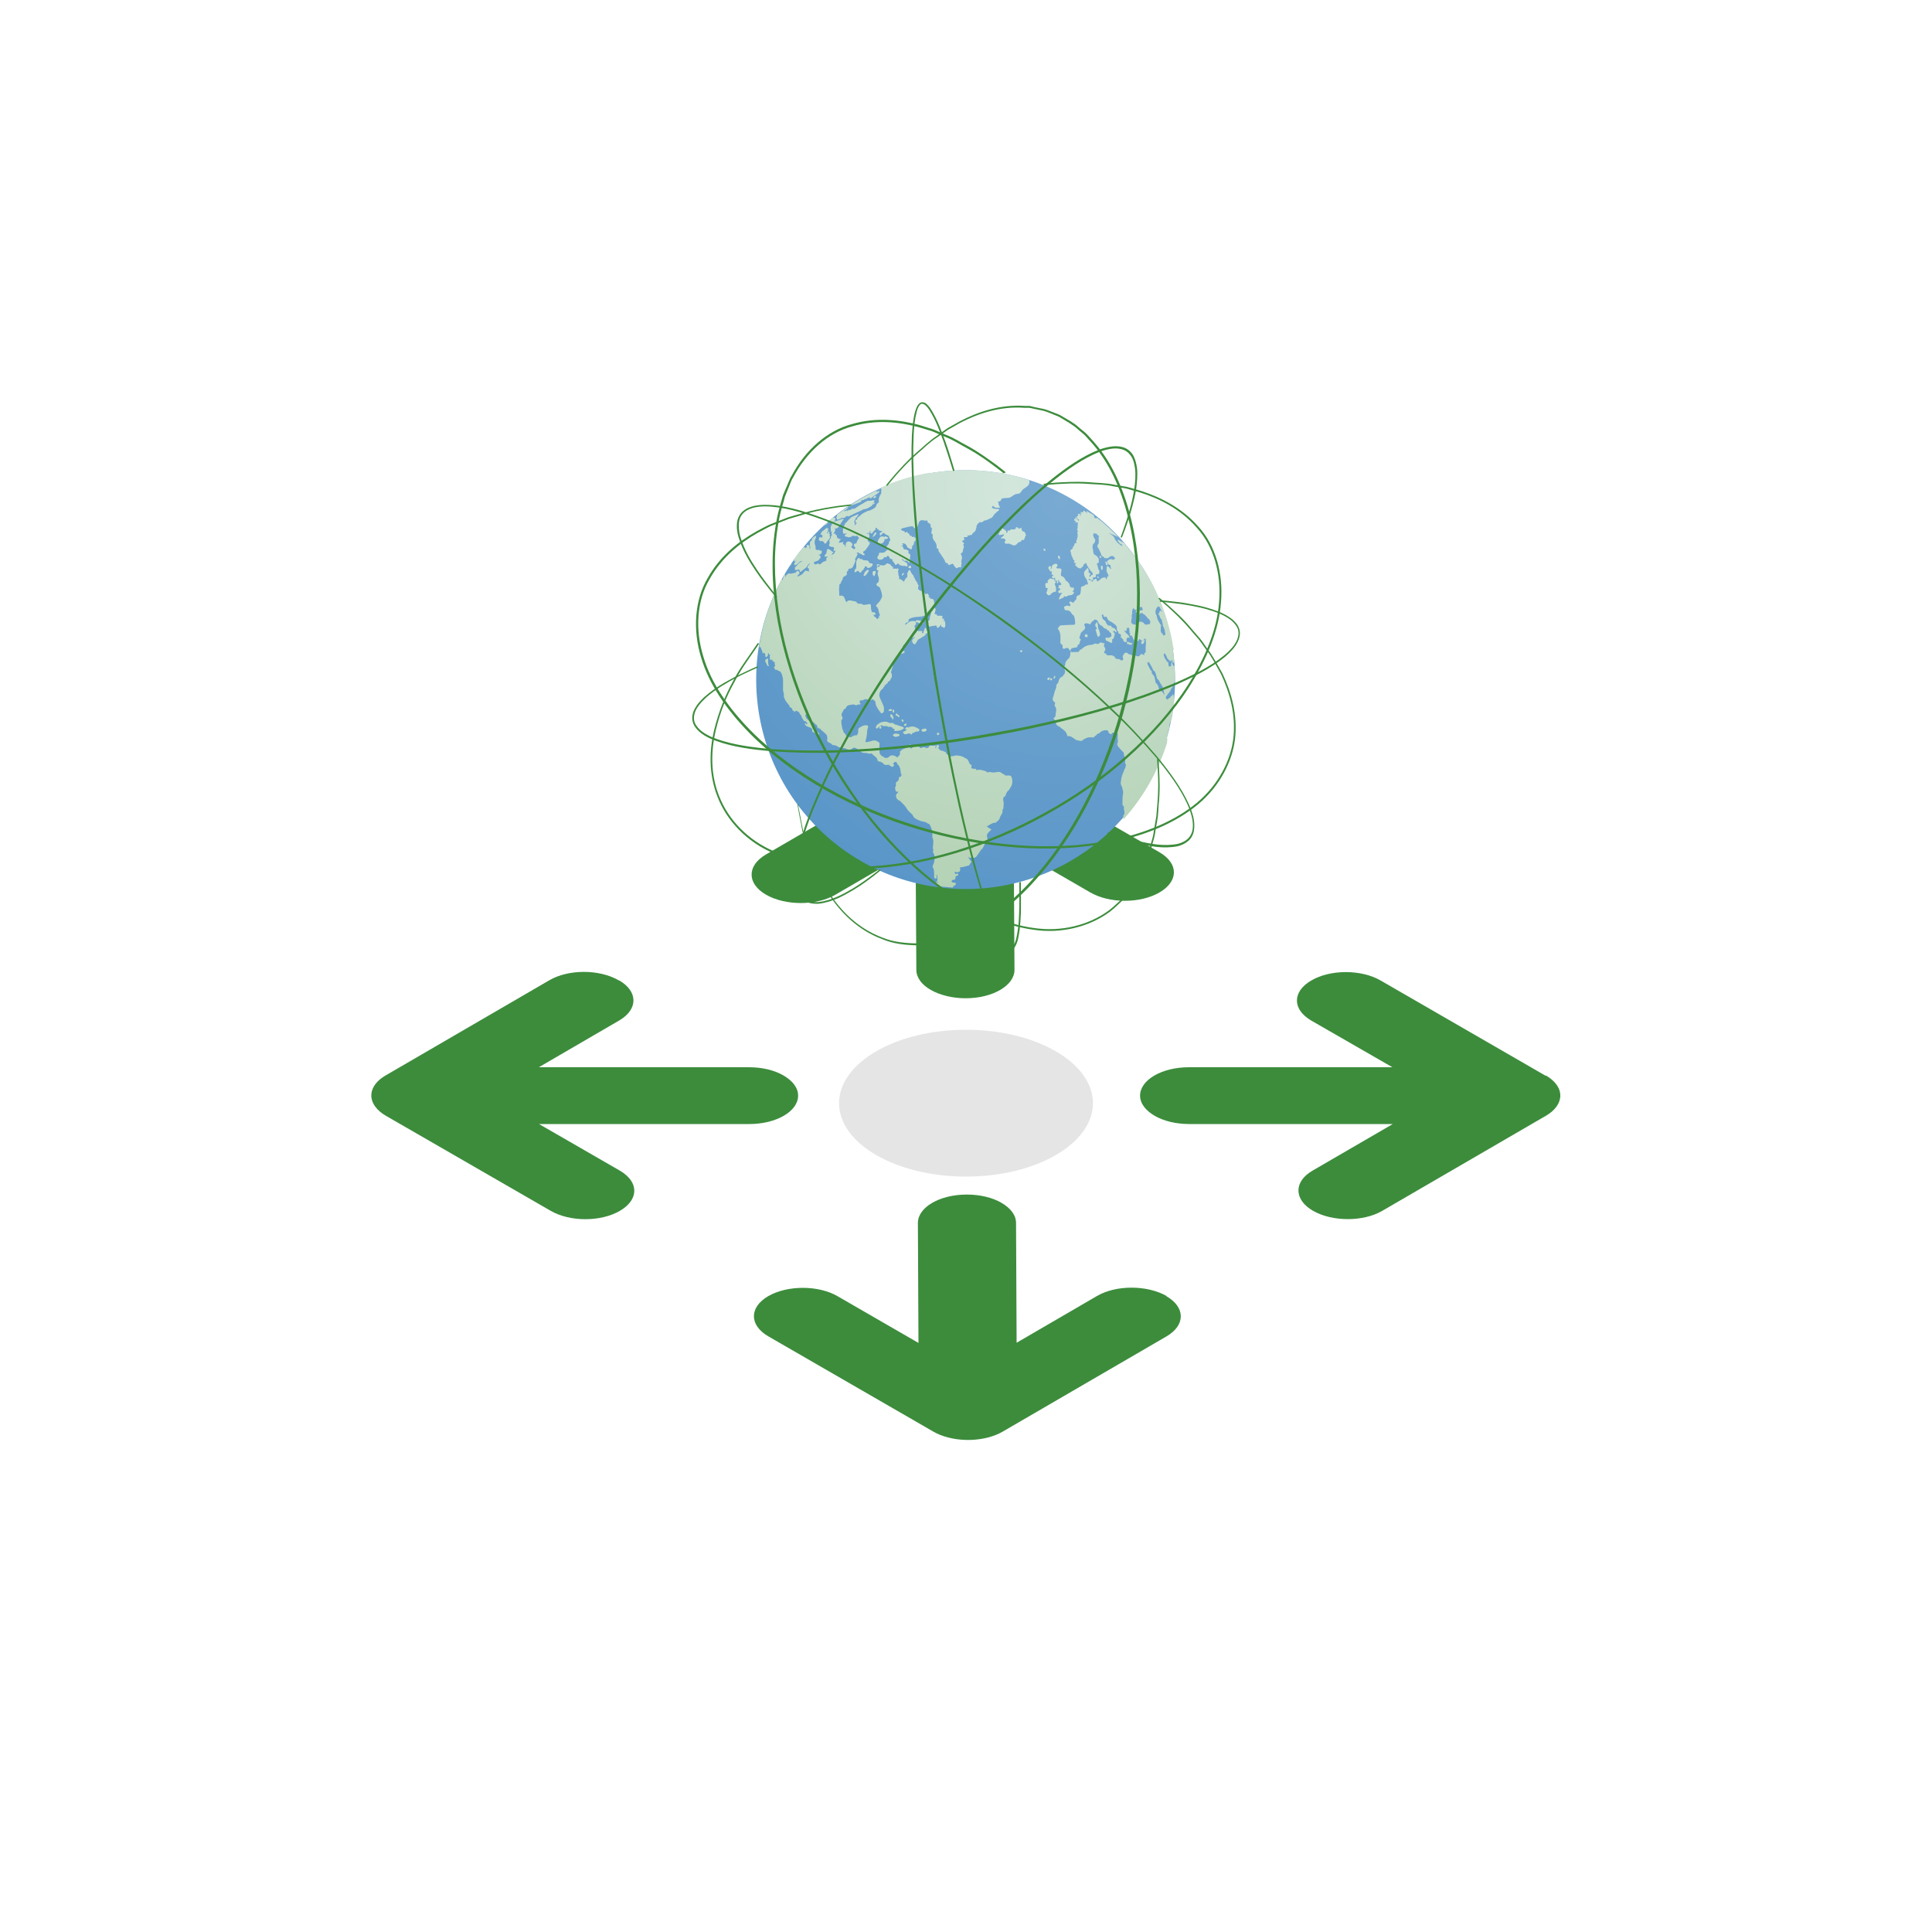 <?xml version="1.0" encoding="UTF-8"?>
<svg xmlns="http://www.w3.org/2000/svg" xmlns:xlink="http://www.w3.org/1999/xlink" id="VirtualPNI" viewBox="0 0 100 100">
  <defs>
    <style>
      .cls-1, .cls-2, .cls-3, .cls-4, .cls-5, .cls-6, .cls-7, .cls-8, .cls-9 {
        fill: #3c8c3c;
      }

      .cls-1, .cls-2, .cls-3, .cls-4, .cls-5, .cls-6, .cls-7, .cls-8, .cls-9, .cls-10, .cls-11, .cls-12 {
        stroke-width: 0px;
      }

      .cls-2 {
        filter: url(#outer-glow-3);
      }

      .cls-3 {
        filter: url(#outer-glow-1);
      }

      .cls-4 {
        filter: url(#outer-glow-4);
      }

      .cls-5 {
        filter: url(#outer-glow-6);
      }

      .cls-6 {
        filter: url(#outer-glow-7);
      }

      .cls-7 {
        filter: url(#outer-glow-8);
      }

      .cls-8 {
        filter: url(#outer-glow-2);
      }

      .cls-9 {
        filter: url(#outer-glow-5);
      }

      .cls-10 {
        fill: url(#Unbenannter_Verlauf_75);
      }

      .cls-11 {
        fill: url(#Unbenannter_Verlauf_16);
      }

      .cls-12 {
        fill: #e5e5e5;
      }
    </style>
    <radialGradient id="Unbenannter_Verlauf_16" data-name="Unbenannter Verlauf 16" cx="55.23" cy="24.02" fx="55.23" fy="24.02" r="23.12" gradientTransform="translate(44.02 -20.66) rotate(49.65) scale(.93)" gradientUnits="userSpaceOnUse">
      <stop offset="0" stop-color="#78aad2"></stop>
      <stop offset=".9" stop-color="#5d98c9"></stop>
      <stop offset="1" stop-color="#5a96c8"></stop>
    </radialGradient>
    <radialGradient id="Unbenannter_Verlauf_75" data-name="Unbenannter Verlauf 75" cx="52.39" cy="23.3" fx="52.39" fy="23.3" r="22.85" gradientTransform="translate(3.57 3.57) scale(.93)" gradientUnits="userSpaceOnUse">
      <stop offset="0" stop-color="#d2e6dc"></stop>
      <stop offset=".35" stop-color="#cae0d1"></stop>
      <stop offset=".95" stop-color="#b5d3b6"></stop>
      <stop offset="1" stop-color="#b4d2b4"></stop>
    </radialGradient>
    <filter id="outer-glow-1" filterUnits="userSpaceOnUse">
      <feOffset dx="0" dy="0"></feOffset>
      <feGaussianBlur result="blur" stdDeviation="29.31"></feGaussianBlur>
      <feFlood flood-color="#64aa64" flood-opacity="1"></feFlood>
      <feComposite in2="blur" operator="in"></feComposite>
      <feComposite in="SourceGraphic"></feComposite>
    </filter>
    <filter id="outer-glow-2" filterUnits="userSpaceOnUse">
      <feOffset dx="0" dy="0"></feOffset>
      <feGaussianBlur result="blur-2" stdDeviation="29.31"></feGaussianBlur>
      <feFlood flood-color="#64aa64" flood-opacity="1"></feFlood>
      <feComposite in2="blur-2" operator="in"></feComposite>
      <feComposite in="SourceGraphic"></feComposite>
    </filter>
    <filter id="outer-glow-3" filterUnits="userSpaceOnUse">
      <feOffset dx="0" dy="0"></feOffset>
      <feGaussianBlur result="blur-3" stdDeviation="29.31"></feGaussianBlur>
      <feFlood flood-color="#64aa64" flood-opacity="1"></feFlood>
      <feComposite in2="blur-3" operator="in"></feComposite>
      <feComposite in="SourceGraphic"></feComposite>
    </filter>
    <filter id="outer-glow-4" filterUnits="userSpaceOnUse">
      <feOffset dx="0" dy="0"></feOffset>
      <feGaussianBlur result="blur-4" stdDeviation="29.31"></feGaussianBlur>
      <feFlood flood-color="#64aa64" flood-opacity="1"></feFlood>
      <feComposite in2="blur-4" operator="in"></feComposite>
      <feComposite in="SourceGraphic"></feComposite>
    </filter>
    <filter id="outer-glow-5" filterUnits="userSpaceOnUse">
      <feOffset dx="0" dy="0"></feOffset>
      <feGaussianBlur result="blur-5" stdDeviation="29.31"></feGaussianBlur>
      <feFlood flood-color="#64aa64" flood-opacity="1"></feFlood>
      <feComposite in2="blur-5" operator="in"></feComposite>
      <feComposite in="SourceGraphic"></feComposite>
    </filter>
    <filter id="outer-glow-6" filterUnits="userSpaceOnUse">
      <feOffset dx="0" dy="0"></feOffset>
      <feGaussianBlur result="blur-6" stdDeviation="29.31"></feGaussianBlur>
      <feFlood flood-color="#64aa64" flood-opacity="1"></feFlood>
      <feComposite in2="blur-6" operator="in"></feComposite>
      <feComposite in="SourceGraphic"></feComposite>
    </filter>
    <filter id="outer-glow-7" filterUnits="userSpaceOnUse">
      <feOffset dx="0" dy="0"></feOffset>
      <feGaussianBlur result="blur-7" stdDeviation="29.31"></feGaussianBlur>
      <feFlood flood-color="#64aa64" flood-opacity="1"></feFlood>
      <feComposite in2="blur-7" operator="in"></feComposite>
      <feComposite in="SourceGraphic"></feComposite>
    </filter>
    <filter id="outer-glow-8" filterUnits="userSpaceOnUse">
      <feOffset dx="0" dy="0"></feOffset>
      <feGaussianBlur result="blur-8" stdDeviation="29.31"></feGaussianBlur>
      <feFlood flood-color="#64aa64" flood-opacity="1"></feFlood>
      <feComposite in2="blur-8" operator="in"></feComposite>
      <feComposite in="SourceGraphic"></feComposite>
    </filter>
  </defs>
  <g>
    <path class="cls-1" d="M60.01,44.11c1,.58,1,1.5.01,2.08s-2.59.58-3.59,0l-3.96-2.29.04,6.3c0,.81-1.13,1.47-2.53,1.47-.7,0-1.34-.17-1.8-.43s-.75-.63-.75-1.04l-.04-6.3-4.15,2.41c-.99.58-2.6.57-3.59,0s-1-1.5-.01-2.08l8.47-4.92c.43-.25,1.02-.41,1.67-.43h.1s.14,0,.14,0c.66.02,1.24.18,1.68.43l8.31,4.8Z"></path>
    <path class="cls-1" d="M80.02,55.67c.43.25.71.59.74.97v.07s0,.07,0,.07c-.04.38-.31.72-.74.97l-8.47,4.92c-.99.58-2.6.57-3.59,0s-1.01-1.51-.02-2.08l4.15-2.41h-10.53c-.7,0-1.34-.16-1.8-.43s-.75-.63-.75-1.04c0-.81,1.12-1.47,2.53-1.47h10.53s-4.19-2.41-4.19-2.41c-1-.58-1-1.5-.01-2.08s2.59-.58,3.59,0l8.54,4.93Z"></path>
    <path class="cls-1" d="M32.04,50.74c.99.57,1,1.5.01,2.08l-4.16,2.42h10.88c.7,0,1.33.16,1.79.43s.75.63.75,1.04c0,.81-1.12,1.47-2.53,1.47h-10.88s4.18,2.41,4.18,2.41c1,.58,1,1.5.01,2.08s-2.59.58-3.59,0l-8.53-4.92c-.43-.25-.71-.59-.75-.97v-.07s0-.07,0-.07c.03-.38.3-.72.73-.97l8.48-4.93c.99-.58,2.59-.58,3.59,0Z"></path>
    <path class="cls-1" d="M60.37,67.09c.99.57,1,1.5.01,2.08l-8.48,4.93c-.43.25-1.02.41-1.66.43h-.13s-.13,0-.13,0c-.65-.02-1.24-.18-1.67-.43l-8.54-4.93c-1-.58-.99-1.51-.01-2.08s2.59-.58,3.59,0l4.19,2.42-.03-6.21c0-.81,1.12-1.47,2.53-1.47.7,0,1.34.16,1.8.43s.75.63.75,1.04l.03,6.2,4.16-2.42c.99-.58,2.6-.57,3.6,0Z"></path>
  </g>
  <g>
    <circle class="cls-11" cx="49.98" cy="35.18" r="10.84" transform="translate(-9.19 50.49) rotate(-49.65)"></circle>
    <path class="cls-10" d="M51.32,42.94s-.07.05-.1.09c-.02.03-.05.06-.08.08-.08.09-.06.17-.04.24.02.07.03.14-.05.2,0,.02-.02.04-.03.05-.04.05-.05.09-.07.13-.02.05-.04.11-.08.15,0,.02-.01.04-.03.05-.06.05-.1.11-.14.17-.01.02-.02.04-.04.06-.01.03-.02.03-.03.04-.01.02-.02.04-.03.05-.06.09-.08.14-.2.15-.05,0-.1,0-.15,0-.02,0-.04,0-.06-.02,0,0-.02,0-.02,0-.02,0-.03,0-.04,0,0,0-.02,0-.03,0-.01,0-.02,0-.03,0,.02,0,.08.04.08.04.02,0,.03.01.03.02,0,0,0,.02,0,.02,0,.03,0,.04.02.05.09.06.09.1.03.17,0,.02-.02.02-.03.03,0,.03-.01.05-.04.07,0,.02-.02.03-.05.03-.04,0-.08.02-.12.03-.07.02-.15.04-.22.05-.02,0-.05,0-.06,0-.01,0-.02,0-.02,0,0,.05.01.07.01.1,0,.04,0,.07-.02.11-.05.03-.08.04-.11.05-.04,0-.08,0-.14-.03-.04.01,0,.08.02.11,0,.01.02.01.02.01,0,0,.02,0,.03-.01.01,0,.03-.02.04-.02.02,0,.03,0,.04.02.02.03.04.05,0,.08-.02.01-.04.02-.06.03,0,0-.02,0-.02,0,0,.02-.02.02-.04.02-.02.03-.01.05,0,.07,0,.02.01.04-.02.05.01.05-.03.05-.08.06-.01,0-.03,0-.04,0,0,0-.02.02-.04.02,0,.02-.02.03-.03.05,0,.01,0,.02.01.03,0,0,.01.01.02.02.02,0,.03,0,.03.02q.05,0,.08,0c.07,0,.07.02.08.05,0,.04.02.07-.05.09,0,.02-.03.03-.05.04-.02.01-.02.02-.04.02,0,.02,0,.02,0,.03,0,.01,0,.02,0,.03-.12,0-.24-.02-.37-.03-.06,0-.12-.01-.18-.02-.08,0-.16-.02-.24-.03,0-.01-.01-.03-.03-.04-.02-.01,0-.03,0-.03.02-.02.02-.03.02-.03,0,0-.02,0-.06,0,0,0-.02,0-.02,0,0,.01,0,.02-.03.03-.03,0-.05,0-.06-.02-.01-.01,0-.03.02-.04.03-.01.04-.02.02-.04,0-.02.05-.02.05-.02.06,0,.08,0,.09.02.01-.03.01-.05-.05-.06-.02,0-.03,0-.03-.01,0-.01.01-.02.02-.02.03-.01.04-.01.04,0-.02-.02-.01-.04,0-.05,0,0,0-.01,0-.02,0-.02,0-.03,0-.05,0-.05,0-.1,0-.15,0,0,0,0-.01-.02,0,0-.02-.01-.02-.02-.04,0-.03.02-.02.03.02.03.02.07.02.11,0,.02-.02.04-.05.04,0,0-.01,0-.02,0-.06,0-.06-.03-.07-.06,0,0,0-.01,0-.02-.01-.06,0-.08,0-.09,0-.01.01-.02,0-.06,0-.02,0-.03,0-.04,0-.19-.04-.26-.06-.29-.02-.04-.03-.05,0-.13.11-.24.12-.46.01-.66-.02-.03-.03-.08.02-.1-.05-.09-.04-.19-.02-.29,0,0,0-.01,0-.02.02-.19,0-.26-.02-.31-.02-.05-.03-.09-.02-.19,0-.04,0-.08,0-.12-.03-.17-.08-.31-.15-.43-.01,0-.03,0-.04-.02-.04-.01-.07-.02-.09-.05-.01,0-.03,0-.04-.02-.05-.02-.11-.03-.17-.05-.07-.01-.15-.03-.22-.07,0,0-.02,0-.03-.01-.02,0-.04-.01-.05-.03-.16-.05-.21-.17-.26-.27-.03,0-.05-.02-.05-.05-.03,0-.05-.02-.05-.04-.02,0-.03-.02-.04-.03-.08-.07-.12-.14-.17-.22-.03-.05-.05-.08-.16-.19-.05-.04-.09-.09-.13-.14-.01,0-.02-.01-.04-.02-.06-.03-.12-.06-.16-.13-.07-.14-.03-.21.07-.3,0-.02.01-.03.03-.04-.01,0-.02,0-.04,0-.03,0-.06,0-.08-.01-.02-.02-.04-.05-.05-.1,0,0,0-.02,0-.03-.01-.03-.02-.07,0-.1.04-.06.04-.11.03-.15,0-.05-.01-.1.08-.15.04-.02.07-.08.07-.11-.01-.1.04-.12.1-.14,0,0,.01,0,.02,0,0-.02,0-.03.01-.04,0-.03,0-.04.02-.06-.04-.03-.05-.07-.05-.13-.02-.24-.09-.34-.16-.4-.03-.01-.03-.04-.03-.06,0-.01,0-.02,0-.03-.02,0-.04,0-.05-.03,0,0-.02,0-.02,0-.01,0-.03,0-.04,0-.01,0-.02,0-.03.01,0,.03-.03.04-.05.05,0,0,0,.01,0,.02,0,.01-.02.03-.01.04.03,0,.04.02.05.04,0,.02,0,.04-.03.04-.01.03-.03.05-.06.05-.01,0-.03,0-.04,0-.01-.02-.04-.03-.06-.04-.03-.02-.06-.03-.08-.07-.15.02-.24.04-.33-.11-.05,0-.08-.01-.09-.05,0,0-.01,0-.02,0,0,0-.02,0-.03.01-.02,0-.03,0-.05-.03-.02,0-.04,0-.05-.01-.01-.01-.02-.03-.02-.05-.02-.1-.09-.16-.16-.21-.05-.04-.11-.08-.14-.14-.05.01-.07.02-.09.02-.04,0-.08,0-.11-.02-.04-.02-.09-.02-.14-.02-.08,0-.16,0-.23-.07-.04-.02-.08-.05-.11-.08-.1-.09-.18-.12-.24-.12-.03,0-.05.02-.08.04-.03.02-.06.05-.13.06-.08.01-.16-.02-.26-.07-.03,0-.04,0-.07-.01-.02,0-.03,0-.06-.01-.14-.03-.14-.03-.15-.03-.02,0-.05,0-.07-.03-.07-.05-.15-.08-.23-.08-.05,0-.09-.03-.13-.08-.04-.02-.07-.03-.11-.06-.03,0-.04,0-.05-.02-.01-.02-.02-.02-.02-.03-.02-.02-.05-.06-.02-.11.01-.08,0-.2-.06-.26-.07-.07-.11-.1-.14-.13-.04-.03-.05-.04-.05-.05,0,0-.02,0-.03-.02-.05,0-.06-.05-.07-.08-.1-.03-.19-.05-.18-.2-.03,0-.05,0-.06-.04-.04,0-.06-.02-.07-.04,0-.04-.03-.05-.06-.06,0,0-.02,0-.02-.01-.04-.03-.07-.05-.09-.08-.01,0-.02.01-.03.01,0,0-.02,0-.03,0-.01-.01,0-.04,0-.09-.02-.01-.04-.03-.04-.06-.03-.02-.04-.06-.06-.1,0-.02-.02-.04-.03-.06-.02,0-.03-.01-.04-.02-.04.01-.06.01-.08,0,.01.09.04.16.07.22.02,0,.03,0,.03.03.03,0,.05.02.06.06.03,0,.06.02.07.06,0,0,.01.01.02.02.03.04.06.08.08.13.01,0,.02.01.02.02.07.02.1.09.13.15.02.04.02.05.03.06,0,0,0,.02.02.04.02.05.04.09.09.1,0,0,.03,0,.03.03.01,0,.02.01.02.02.03.01.04.02.05.04,0,.02-.01.06-.02.07,0,.01-.03.05-.05.06-.02,0-.04-.02-.05-.05,0-.01-.01-.02-.02-.03-.02-.01-.04-.02-.04-.04-.02,0-.03,0-.03-.02,0,0,0,0-.01-.01-.02,0-.03-.01-.05-.03-.02-.01-.04-.03-.06-.02-.01,0-.02,0-.02,0-.01-.01-.01-.03-.01-.05,0-.06,0-.11-.03-.15-.02,0-.04,0-.05-.03-.01,0-.03,0-.04-.01-.02,0-.04,0-.06-.02-.02,0-.03,0-.04-.02-.03,0-.05-.01-.07-.03-.03,0-.04-.02-.05-.04,0,0-.01-.02-.02-.02-.01,0-.02-.02-.02-.04,0-.01,0-.03.02-.04,0,0,.01,0,.02-.01.02,0,.02.02.02.03,0,.03.02.03.03.03,0,0,.01,0,.02-.01.02-.02.02-.04,0-.07-.01-.01-.03-.02-.03-.04-.02,0-.04-.02-.05-.04-.08,0-.11-.05-.13-.1,0-.01-.01-.02-.02-.03-.03-.05-.06-.1-.07-.17-.02,0-.03-.02-.03-.04,0,0-.02,0-.02-.01,0-.01-.02-.02-.02-.02-.01-.08-.07-.12-.16-.16-.02-.01-.04-.02-.05-.01-.01,0-.02.02-.03.04,0,0-.01.01-.02.02-.01,0-.02,0-.03,0,0-.06-.02-.06-.04-.06-.06,0-.06-.04-.06-.08,0,0,0-.02,0-.03t-.04-.03s-.07-.03-.09-.06c-.02-.01-.02-.04-.02-.06,0-.01,0-.02,0-.03-.02,0-.03,0-.04-.01-.01-.04-.04-.07-.07-.1-.02-.02-.04-.05-.06-.08-.03-.03-.13-.24-.12-.28.01-.08,0-.15-.02-.21-.03-.08-.02-.17-.02-.26,0-.1,0-.12,0-.15,0-.02,0-.06,0-.14,0-.14,0-.16-.03-.25,0-.01,0-.03-.01-.04-.03-.11-.07-.25-.24-.27,0-.04-.03-.04-.05-.04-.06,0-.1.01-.1-.08-.03-.01-.04-.02-.04-.04,0-.02.02-.04.04-.06,0,0,.02-.02.03-.03-.02-.02-.03-.06-.03-.11,0-.05,0-.1-.04-.1-.06,0-.09-.04-.09-.13-.01.01-.02.03-.04.03-.02.01-.04.02-.06,0-.01,0-.02-.03-.02-.06,0,0,0-.02,0-.03,0-.02-.02-.05,0-.09,0,0,0-.03,0-.05,0-.02,0-.03,0-.04,0,0-.01,0-.02,0-.03.02-.03,0-.03-.03,0-.05-.02-.04-.04-.03-.01.02-.01.03-.01.04,0,.05,0,.07-.02.1,0,0-.01.01-.02.02-.01,0-.02,0-.03,0,0,.02-.01.03-.02.04-.03-.01-.05-.03-.05-.08.01-.1-.02-.12-.06-.14-.02,0-.02-.04-.02-.06,0-.01,0-.02,0-.03,0,.01,0,.02,0,.03,0,.02,0,.05-.02.08-.04,0-.04-.04-.05-.07,0,0,0-.02,0-.03-.01,0-.02-.03-.02-.04,0-.02,0-.04-.02-.04,0-.02-.01-.02-.01-.03-.02-.09-.03-.11-.06-.11-.04,0-.05,0-.05-.03,0-.01,0-.02,0-.03.18-1.23.59-2.41,1.17-3.48,0,.02,0,.03,0,.04.01-.01.02,0,.02.01,0,0,.01,0,.02,0,0,0,0,0,.01-.04,0-.03.02-.06.04-.11,0-.02.01-.03.02-.04,0,0,0-.02.01-.03,0-.02.01-.04.03-.05.03-.01.02.01.02.03,0,.01,0,.02,0,.02.01.02.02.03.02.04,0,.01-.01.03-.02.05.02,0,.03-.02.04-.06.02-.06.03-.07.06-.09,0,0,.01,0,.02-.01,0,0,.02-.02.03-.02.02-.02.04-.03.06-.01,0,0,.02,0,.02,0,.02-.01.03,0,.04,0,0,0,.02,0,.04,0,.07-.01.2-.04.22-.05.02-.01.03-.02.04-.04.01-.01.02-.03.04-.04.04-.03.07-.02.09.02.01,0,.03,0,.02.02.02.04.03.05.03.07,0,.02-.03.04-.05.06-.02.02-.05.05-.06.08,0,.01,0,.03,0,.04.07-.03.13-.07.18-.09,0,0,.02,0,.02-.01.05-.03.09-.08.14-.14,0,0,.02-.02.02-.03.02-.02.03-.04.05-.05.02-.01.03,0,.04.03.07-.03.11,0,.14.03,0,0,.01.01.02.01,0-.02-.01-.02-.01-.04-.01,0-.02-.01-.02-.02,0,0,0-.02,0-.03.02-.03.02-.05.02-.06,0-.02-.02-.02-.04-.03-.01,0-.01,0-.01-.01-.01,0-.02,0-.03,0,0,0,0-.02,0-.05,0-.02.02-.04.03-.06,0,0,0-.01.01-.02.01-.03.03-.05.05-.07.02-.02.03-.03.04-.05,0,0-.01,0-.02,0-.05.03-.1.08-.14.16-.01.03-.03.05-.05.06-.02.02-.04.03-.06.05-.06.04-.11.08-.17.13-.01.01-.02.02-.03.03-.04.02-.05.02-.06-.03,0,0-.01,0-.01-.01,0-.08-.04-.07-.09-.06,0,0-.02,0-.03,0-.01,0-.03,0-.04.01-.02,0-.05.02-.07.01-.01,0-.01-.01-.01-.02,0,0,0,0,0-.02,0,0,0,0,0-.02,0,0,0,0,0-.02-.01-.01-.02-.02-.01-.04,0-.02.02-.04.05-.06.02-.02.04-.04.06-.07.07-.08.12-.13.17-.16.03-.02.06-.03.08-.04.02,0,.02-.01.02-.02-.04,0-.07,0-.11.02-.03.02-.04.04-.06.06-.02.02-.04.04-.07.07-.03.02-.06.03-.09.05-.01,0-.03.01-.04.02-.03.01-.03-.01-.03-.04-.01-.02-.02-.03-.01-.04,0-.03.03-.06.07-.1.03-.03.06-.07.1-.12-.02.02-.04.04-.06.06-.01.01-.03.03-.04.04-.02.02-.02.02-.03.03-.01,0-.02,0-.02,0,0-.03.02-.05.03-.07-.05.03-.06.03-.07.02,0-.02.03-.1.05-.15.12-.17.25-.34.38-.5,0,.02,0,.04-.02.07,0,.01-.01.02-.01.02.02-.02.02-.03.02-.03,0-.02,0-.04.03-.07.02-.02.03-.04.04-.05.01,0,.02-.01.03,0,.01,0,.03,0,.04,0,.04,0,.05,0,.05.01,0,.01,0,.04-.03.07.06-.05.08-.08.1-.13-.02-.01-.04-.02-.02-.05,0,0,.01-.02.02-.02.01,0,.02,0,.03-.01q.06.02.08.03s0,0,.02.01c0,.02,0,.03,0,.05,0,.05.01.09.01.13.03-.03.03-.05.03-.07-.01-.04-.02-.1-.02-.15,0-.04,0-.06,0-.08,0-.03,0-.03.01-.06,0-.01,0-.02.01-.03.02-.03.03-.03.03-.03.02,0,.03,0,.04-.01,0,0,0-.02,0-.04,0-.02.01-.04.03-.06,0-.02.01-.03.03-.05,0,0,0-.01,0-.02,0,0,0-.01.02-.01.01,0,.02-.01.03-.02.04-.02.07-.05.11-.05.01,0,.02,0,.01.02,0,.02,0,.04-.01.07,0,.02-.01.03-.02.05,0,.04-.01.06-.03.08-.03.1-.01.18.01.25.02.06.04.12.02.19,0,0,0,.01,0,.02.03.02.05.03.06.05.01,0,.02,0,.04,0,.04-.01.08-.02.1.01t.04.02s.02,0,.03,0c.03,0,.07-.02.05.06,0,0,0,.02,0,.03,0,.02,0,.05-.03.07-.02.01-.03.02-.04.03-.03.02-.06.02-.07,0,0,0,0,.01,0,.02,0,.01,0,.03,0,.03,0,0,0,0,.03,0,.01,0,.02,0,.03,0-.01.06.01.07.04.08,0,.01,0,.02-.04.07-.02.02-.03.04-.04.05-.03.05-.05.07-.07.08,0,0-.02,0-.03.01-.05.01-.09.03-.13.05-.02,0-.03.01-.05.02-.01.05,0,.07.03.09.02.02.05.04.12,0,0,0,.01,0,.02-.01.04-.02.06-.02.08.01.02,0,.04,0,.03.03,0,0,.02,0,.03-.01.02-.01.05-.03.08-.06.03-.03.07-.06.11-.08.02-.01.04-.02.06-.02,0,0,.02,0,.03,0,.02-.01.04-.03.05-.05.01-.03,0-.04,0-.06,0-.02-.01-.03,0-.05,0-.02.03-.03.1-.08-.02,0-.05,0-.07,0-.02,0-.04,0-.05,0,0,0-.01,0-.02,0-.02,0-.05.01-.05-.02,0-.05.03-.08.06-.11.03-.03.04-.07.04-.11t.02-.06s0-.01,0-.02c0-.03.01-.06.03-.07.01,0,.03,0,.04,0,.03.01.05.02.08.03.06.04.08.06.1.08.01.01.03.02.04.03,0,0,.01,0,.02,0,.01,0,.03-.01.03,0,0,.03-.02.05-.05.07,0,.02-.02.04-.04.06,0,.02-.02.03-.04.04-.01,0-.02,0-.04,0,0,0-.02,0-.03,0,.02.03.06.01.07,0,.03-.02.04-.02.04-.02,0,0,0,.01,0,.03,0,.01,0,.06,0,.13,0,.02,0,.03.02.04.02-.02.02-.02,0-.03,0,0,0,0,0-.02-.02-.01-.02-.04-.02-.07,0-.02,0-.04,0-.05,0-.02.02-.03.03-.04.02,0,.03,0,.04-.01.03-.01.05-.04.07-.06,0-.03.02-.05.03-.07,0-.01.01-.02.02-.03.01-.03.01-.03,0-.04-.03.02-.05.02-.06.03-.02,0-.03,0-.03,0-.01,0-.01-.03,0-.06.02-.06.04-.13-.03-.15-.03.01-.04,0-.05,0-.03,0-.05,0-.06-.02-.05,0-.1-.02-.1-.06,0-.02,0-.05.03-.08,0-.03,0-.06,0-.09-.01-.02-.04-.09.03-.17,0,0,.01-.01.02-.02.02-.02.03-.03.01-.05-.02-.02.02-.07.05-.11,0-.01,0-.03,0-.04,0-.01,0-.03,0-.05-.02-.02-.02-.05,0-.09,0,0,0-.01,0-.02-.05.01-.05-.02-.05-.09,0-.04,0-.1,0-.17,0-.02.02-.04.03-.05t.01-.03s.03-.07.06-.1c.05-.04.09-.06.12-.08.03-.01.06-.03.08-.03.05-.01.14-.04.21-.07.1-.04.15-.05.16-.05.01,0,0,.03-.03.07-.02.03-.05.08-.09.13-.03.04-.05.09-.08.13-.02.02-.03.04-.04.06-.02.04-.05.08-.1.11,0,0-.01,0-.02,0-.02,0-.04.02-.06.02-.01,0-.02,0-.03.01-.02.01-.03.01-.03.02.04,0,.05,0,.05.02,0,.01,0,.04-.02.06,0,0-.01.02-.01.02,0,.01,0,.02-.01.03,0,.01,0,.02-.02.04-.03.03-.04.05-.03.07.01,0,.02,0,.04-.01.04-.02.05,0,.05.03,0,.01,0,.03.02.03.05,0,.05.04.06.08,0,.03,0,.06.02.08.03.01.07.03.09.06.03-.01.04,0,.04,0,.04,0,.06.01.05.02,0,.01-.02.03-.05.05,0,0,0,.01-.01.02,0,.02,0,.04-.04.06-.01.03,0,.04,0,.04,0,0,.02,0,.04,0,.01,0,.03,0,.04-.01.02,0,.04,0,.05-.01.05-.01.08-.02.1,0,.01.01,0,.04-.03.09.02,0,.05,0,.05.03.03,0,.05,0,.06.02.01.02,0,.05,0,.07-.01.02,0,.03,0,.03.01,0,.02,0,.02-.01,0-.01,0-.02.02-.04,0-.01,0-.03,0-.04,0-.03,0-.07.02-.11.03-.04.05-.07.08-.08.03-.01.05,0,.08,0,.03,0,.05.01.07.03.03,0,.03.01.03.02.04.01.05.04.06.07,0,.02.01.03.02.04,0,0,0,.03-.01.04-.07.05-.06.07-.04.1,0,.01.01.02.01.03.04,0,.06.03.08.05.02.02.04.02.05.01.02,0,.04-.03.05-.06,0-.02,0-.04-.02-.05-.05-.02-.05-.05-.05-.08,0-.03,0-.05.01-.07,0-.01.02-.02.05-.03.04-.02.05,0,.05.02,0,0,0,.02,0,.02,0-.02.02-.05.02-.07.03-.08.05-.16.13-.24.01-.02,0-.02,0-.03,0,0-.02,0-.02-.02-.07-.03-.06-.08-.05-.12,0-.01,0-.02,0-.03,0-.02,0-.03.03-.04,0,0,.01,0,.02,0,.05-.02.08-.03.11-.03.06-.02.12-.04.18-.06.04-.01.07-.02.09,0,.02,0,.03.03.02.06,0,.01,0,.02,0,.03.02.01.03,0,.04,0,.07,0,.12,0,.12.01,0,.01,0,.03-.03.05.03.03.04.06.03.1-.01.03-.04.07-.09.11.01.02.01.04,0,.06,0,.05,0,.05.04.08,0,0,.01,0,.02.02.07.04.07.09,0,.17,0,.02-.01.04-.04.06-.02.04-.03.07-.07.09,0,.02-.01.03-.02.04,0,.01-.01.02-.02.03-.03.05-.07.08-.11.09,0,0,0,0-.02.02-.01.03-.02.07-.01.07.04.02.07.05.08.09-.01.01-.02.02-.02.02-.03.01-.09.01-.11-.01-.02-.03-.06-.05-.1-.06-.04-.01-.08-.03-.1-.06,0-.01-.02-.01-.04,0-.02,0-.04.02-.06.03.03.01.06.03.06.05,0,.02-.01.05-.04.08,0,.03-.02.06-.05.09,0,.03-.02.06-.05.09.06.08,0,.17-.04.26-.02.04-.04.08-.05.11-.01.05-.08.1-.13.12,0,0-.02,0-.03,0-.01,0-.03,0-.04,0-.04.02-.05.04-.06.1,0,0,0,.02-.02.02-.06.06-.07.11-.04.15,0,.01,0,.02,0,.03,0,0,0,.01-.02.02,0,.02-.01.02-.02.02,0,.01-.02.02-.04.03-.02.02-.04.04-.06.04,0,0-.02,0-.02,0,0,0-.02,0-.03,0,0,.02.02.03.02.04,0,.01-.02.02-.05.03.01.06-.02.11-.05.15-.02.03-.04.06-.04.09,0,.04-.03.06-.06.09-.03.03-.04.04-.03.06.01.04.01.08-.01.11,0,.1,0,.2.01.3,0,.04,0,.09.01.13.21-.05.25.07.29.19.02.04.03.09.06.13.02,0,.04-.02.06-.04.02-.02.04-.03.06-.04.02,0,.04,0,.06,0,.05,0,.1,0,.15.03.03,0,.04,0,.04,0,.03,0,.05,0,.07.02.04,0,.08,0,.1.05.02,0,.03.03.04.05.04.02.08.02.13.02.06,0,.12,0,.15.05.08.02.16,0,.25-.02.02,0,.05-.01.07-.01.04,0,.06,0,.08.01.01.01.02.04.02.08,0,.08,0,.17.03.26.02.06.03.08.07.07,0,0,.02,0,.02,0,0,0,.01,0,.02,0,.02,0,.03,0,.04,0,.01.02.02.02.03.04.02.02.04.04.03.07,0,.01-.01.02-.03.02-.01,0-.02,0-.03,0-.02,0-.03,0-.04,0,0,0-.02,0-.02,0,0,0,0,0-.01.02.03,0,.05.03.06.05,0,.02.02.04.04.04.02.01.03.02.04.03.02,0,.03.03.04.04,0,0,0,.02,0,.02.02.02.03.04.04.03,0,0,.02-.01.02-.03,0-.02.02-.04.04-.04.01,0,.02,0,.03,0,0,0,.02,0,.02,0-.02-.02-.03-.04-.03-.06,0-.03.03-.06.06-.08-.05-.09-.07-.19-.09-.3,0-.02-.01-.04-.03-.06-.01-.02-.02-.04-.03-.06-.04-.03-.06-.04-.06-.06,0-.02.02-.04.05-.07,0,0,0-.01.01-.02.02-.03.04-.06.07-.07,0-.02.02-.03.03-.04.02-.03.04-.06.07-.08,0-.04.02-.07.05-.09,0-.04.02-.08.04-.11,0-.13-.04-.25-.08-.35,0-.03-.02-.06-.03-.09-.01-.04-.05-.06-.08-.08-.01,0-.02-.01-.04-.02-.05-.03-.07-.06-.07-.09,0-.03.03-.06.08-.1.05-.03.05-.12.05-.19,0-.05-.02-.09-.03-.13-.03-.08-.06-.16,0-.26.01-.02,0-.02,0-.03,0,0-.01-.01-.03-.02-.03,0-.05-.03-.05-.07,0-.05.02-.1.05-.13,0-.02,0-.03.02-.03,0,0,0-.02,0-.03,0,0,.01-.01.02-.01.01,0,.02,0,.03,0,.07,0,.11,0,.14.01.05,0,.08.01.12,0,.05-.01.08-.04.1-.06.02-.02.04-.04.06-.04.03,0,.07,0,.1.04.06-.01.07.02.09.05.01.02.02.04.04.05,0,0,.02.01.02.02,0,.02.02.02.03.02.02,0,.02,0,.03,0,0,0,0,.02,0,.03-.01.03-.02.05-.01.06,0,.01.04.01.06,0,.01,0,.02,0,.03,0,.04,0,.08,0,.11.02,0-.01.02-.03.03-.03,0,0,.02,0,.02,0,.04.02.05.05.03.09-.03.06-.02.11,0,.15.02.03,0,.05,0,.07-.01.01-.01.02,0,.03.03.03.03.07.04.11,0,.02,0,.04,0,.06.01.05.01.06.03.06,0,0,.01,0,.02-.01.05-.01.05,0,.05,0,0,.03.02.04.05.05.02.01.05.02.06.06,0,0,0,.02,0,.02,0,0,.01,0,.02-.01s.01,0,.02-.01c.01-.02.03-.04.04-.07.03-.05.05-.1.11-.13.01,0,.04-.09.02-.15-.01-.04,0-.08.03-.11,0-.03.01-.05.03-.07.01-.03.03-.06.05-.06.02,0,.04.01.05.05.04.1.09.17.15.23.03.03.03.07.04.12.03,0,.04.03.04.05,0,.02.01.04.03.04,0,.05.02.07.04.09,0,.01.02.02.03.04.01,0,.02,0,.02.02,0,0,0,.01,0,.02.02,0,.02.03.02.05,0,0,0,.02,0,.02.02,0,.04.03.04.05.01,0,.02.02.02.03,0,.01,0,.03-.02.05-.03.13,0,.18.16.23,0,0,.01.02.02.02.02.03.04.07.08.08.06-.01.09,0,.1.05.02.01.03.02.04.02,0,0,.02,0,.03-.02.01-.01.02-.02.03-.02.02,0,.04,0,.05.06.03.02.05.03.05.05,0,.02-.01.04-.05.07.03,0,.06,0,.08.01.01.01.02.04.02.07.18.02.19.03.21.19,0,.02.01.04.02.06.02.04.03.08.01.13,0,0,0,.02,0,.02-.01.03-.02.04-.03.05,0,0,0,.01,0,.02.03,0,.05.02.06.05.02.04.02.08,0,.13,0,.01,0,.03-.01.04,0,.02,0,.04-.02.06,0,.01,0,.03,0,.04,0,.02.04.02.05.02.04,0,.06.01.07.03,0,.02,0,.03-.01.05.05,0,.11,0,.17,0,.06,0,.09,0,.11.02.02.02.02.05,0,.1,0,0,0,.02,0,.03.02.01.03,0,.03,0,0,0,.01,0,.02,0,.02,0,.03,0,.04.02.02.04-.02.08-.03.09-.01,0-.02.02-.02.03.01.01.02,0,.02,0,0,0,0-.01,0-.02.01-.01.02-.02.03-.02,0,0,.02,0,.02,0,.05.06.07.26.03.33-.01.03-.03.05-.05.05-.02,0-.04-.01-.06-.05-.04,0-.06,0-.08-.02-.02-.02,0-.05,0-.07,0-.03,0-.05,0-.05-.02.05-.06.09-.1.13-.01.01-.03.02-.04.04-.01.01-.02.02-.04.02-.03,0-.05-.02-.05-.06,0-.05-.03-.07-.08-.06-.06.01-.12.02-.17.03-.04,0-.07.01-.11.02-.05,0-.08,0-.1-.04-.03-.04,0-.08.02-.11,0,0,0-.01.01-.02-.05-.07,0-.11.02-.15.02-.02.04-.04.04-.07,0-.08.03-.16.06-.25,0-.02,0-.04,0-.06,0-.03-.01-.06.01-.09,0-.01.01-.02.02-.04,0-.02.01-.04.02-.06-.01,0-.03,0-.04.01-.09.03-.15.08-.19.16-.07.14-.19.18-.3.2-.06,0-.12.01-.18.02-.07,0-.14.01-.21.02-.1.02-.18.05-.26.09,0,0,0,.02-.01.02,0,.02,0,.03-.01.04,0,.01,0,.03-.01.04,0,.07-.05.08-.09.09-.02,0-.03,0-.05.02,0,.03-.02.04-.03.05,0,.03,0,.04,0,.04,0,0,.01,0,.02-.01.01,0,.02-.02.03-.02,0-.01.02-.02.04-.02,0-.01.02-.02.03-.03,0-.01.02-.02.04-.03.04-.04.09-.07.16-.08.03,0,.05,0,.08-.01.01,0,.02,0,.03,0,.02,0,.11,0,.13.09.02.08-.02.11-.06.14,0,.01-.01.03-.03.04.03.04.07.08.03.16,0,0,0,.02.02.03.01.02.03.04.03.06,0,0,.01-.02.02-.03,0-.02.02-.04.04-.05.04.09.09.09.14.08,0,0,.02,0,.02,0,0,0,.02,0,.02,0,.03,0,.07,0,.1.01,0,.04,0,.06-.02.08,0,0,0,.01-.01.02.01,0,.03,0,.04,0,0,0,.02,0,.03,0,0,0,.01,0,.02-.02,0-.04,0-.07.02-.09,0-.01,0-.02.01-.03,0-.02.01-.03.02-.05,0,0,0-.03.01-.03,0-.01,0-.02,0-.03,0,0,.01-.01.02-.02.05,0,.07.03.07.06,0,.01,0,.02,0,.03,0,.01,0,.03,0,.04,0,0,.01,0,.04,0,.02,0,.05.02.06.04,0,.02,0,.05-.03.07-.01.02-.03.05-.06.05,0,.01-.02.02-.04.02-.01,0-.02,0-.03.02,0,0,0,.01.01.03,0,.02,0,.03-.02.03-.03.02-.05.03-.08.05-.09.06-.19.12-.29.17,0,0,0,.02-.01.03-.1.16-.11.17-.11.17-.01.02-.02.04-.04.04-.02,0-.04-.01-.08-.04-.04-.05-.06-.09-.06-.14,0-.05.04-.1.1-.14.02-.02.02-.03.03-.04,0,0,.01-.02.01-.02-.03,0-.03,0-.04,0-.01.04-.05.05-.08.05,0,0-.02,0-.03,0,0,0-.02,0-.02,0-.03,0-.06.02-.06.08,0,.07-.08.13-.15.15-.01,0-.02,0-.03,0,0,0-.02,0-.02,0-.02,0-.03.01-.04.03,0,0-.01.01-.02.02,0,0,0,.01,0,.02,0,0-.01.02-.02.02-.1.04-.11.12-.13.21,0,.03-.01.05-.02.08,0,.03,0,.04.02.06.01.01.03.03.03.05,0,0,0-.01.01-.02,0-.01.02-.03.04-.04.03.04.04.06.03.08,0,.02-.02.03-.06.05-.01,0-.02,0-.04.01-.09.03-.17.06-.22.16-.02.03-.06.05-.1.07-.03.02-.07.03-.08.05,0,.03-.01.05-.02.08,0,.05-.01.1-.04.14-.03.04-.04.08-.04.12,0,.04-.01.08-.03.11,0,.02,0,.04-.02.05,0,.04-.02.08-.03.12-.01.02-.02.05-.03.07.05.07.06.14.05.23,0,.01,0,.02,0,.03-.02.03-.03.03-.03.04-.04.09-.07.18-.17.2,0,.04-.02.08-.06.1-.05.03-.1.08-.14.14,0,0,0,.02,0,.02,0,0,0,.01-.02.01-.01.06-.06.09-.09.12-.11.07-.17.29-.12.4.01.03.03.06.04.1.05.1.09.21.14.31.05.1.05.21.04.3,0,.08-.05.1-.1.13,0,0-.01,0-.02,0-.03,0-.05-.02-.05-.04,0,0,0-.02-.02-.03-.05-.05-.09-.11-.13-.18-.02-.03-.03-.05-.04-.07-.04-.06-.05-.08-.07-.19,0-.04,0-.09-.03-.12-.04-.03-.06-.05-.1-.09-.01,0-.02,0-.03,0-.02,0-.05.02-.07.03-.02.01-.03.02-.04.02-.02.02-.04.02-.05.02-.02,0-.03,0-.04-.03-.01,0-.03,0-.04-.02-.04-.03-.09-.04-.14-.03-.03,0-.05.02-.07.03-.02,0-.04.02-.07.03-.01,0-.02,0-.04,0-.01,0-.02,0-.03,0-.03,0-.06.02-.07.04-.01.02,0,.05,0,.09,0,0,.02.01.02.01.01.01.02.02.02.03,0,.01,0,.02-.01.03,0,.01-.02.02-.03.02-.01,0-.02,0-.04-.01,0,0-.01,0-.02,0,0,0-.01,0-.02,0-.03.02-.05.03-.08.04-.04,0-.09,0-.14-.04-.05,0-.1.01-.14.02-.05,0-.09.01-.12.02-.08.02-.12.05-.16.15,0,0,0,.02-.01.02-.08.02-.11.08-.14.15-.01.03-.03.06-.05.09-.05.07-.01.15.01.19.02.03.04.07,0,.12,0,.03-.02.04-.04.04-.02.16.02.31.05.45,0,.02,0,.03.01.05.02.01.02.02.02.03.02.02.02.05.02.06t0,.04s.04.02.05.05c.02,0,.03.02.03.03.03.02.04.06.05.08.01,0,.03.02.03.04,0,0,.02,0,.03.02,0,0,0,0,.02.01.05,0,.09,0,.12.04.01,0,.02,0,.04,0,.03,0,.06-.02.09-.04.01,0,.02-.01.04-.02.04-.02.08-.04.12-.04.02,0,.05,0,.06,0,.04,0,.05-.04.06-.07,0-.02.02-.05.03-.06,0-.05,0-.08,0-.11,0-.06,0-.11.04-.14.1-.06.19-.12.29-.14.03,0,.07,0,.1,0,.04,0,.07.02.08.04.01.02,0,.05-.01.1,0,.02,0,.04-.02.05-.01.05-.01.1-.02.15,0,.15-.03.28-.07.45,0,.03-.02.07-.01.08,0,0,0,0,.04,0,.01,0,.02,0,.03,0,.03,0,.04,0,.06-.01.06-.01.13-.03.19-.05.02,0,.04-.01.06-.02.11-.02.2.01.3.09.05.02.05.06.04.09,0,.02,0,.07,0,.09,0,.08,0,.14,0,.19,0,.13,0,.19.04.26,0,0,0,0,.01.01t.05.05s.02.02.03.03c.04,0,.07.02.09.05.04.03.09.05.15.04.05,0,.1-.03.15-.08.03-.03.07-.05.12-.05.06,0,.12,0,.18.04.05.02.06.03.08.05,0,0,.02.02.03.02.01-.03.03-.06.07-.08.05-.05.08-.1.06-.17,0-.02,0-.04,0-.06,0-.01.02-.02.03-.02.06-.08.14-.11.22-.14,0,0,.02,0,.03-.01.07-.03.13-.06.17-.13.02-.03.04-.06.07-.06.02,0,.05,0,.07.03.02.01.02.03.02.04,0,.03-.02.05-.04.06-.01.01-.03.02-.03.04,0,0,0,.03.02.03.01,0,.02,0,.03,0,0,0,.02-.02.03-.02,0-.01.02-.02.03-.03.02-.02.04-.03.04-.07,0-.03.02-.05.04-.06.02,0,.05.01.06.04.02.04.05.03.09.03.05,0,.11,0,.16.07.01.02.03.03.05.02.02,0,.03,0,.05-.02.03-.01.04-.01.05-.02.02,0,.03,0,.04,0,0,0,.02,0,.03,0,.03,0,.06,0,.08.04.02,0,.03,0,.05,0,.03,0,.06-.02.08-.03.02-.01.03-.02.04-.03,0-.05.01-.08.04-.08.02,0,.04,0,.07.02.02,0,.02,0,.05,0,0,0,.01,0,.02,0,0,0,.01,0,.02,0,.03,0,.04,0,.06,0,.03,0,.05,0,.09-.01.01.05-.01.07-.03.08-.01,0-.02.01-.02.02.01.01.03.02.04.02.02,0,.03-.04.03-.06,0-.06.02-.08.05-.08.06,0,.07,0,.08,0,0,0,.01.01.01.03,0,.04,0,.1-.05.12,0,0,0,.01,0,.02,0,0,.01,0,.02,0,.02,0,.03,0,.03.01.03.08.1.1.16.11.06.01.09.02.11.04.07.02.11.05.12.11,0,.02.02.03.04.04.02,0,.03.01.04.03.02,0,.04,0,.06.02.05.04.07.06.13.05.02,0,.04,0,.06-.02,0,0,.02,0,.02,0,.03,0,.05-.01.08-.02.14-.02.29,0,.44.07.03.02.05.03.09.05.01.02.03.02.05.03.02,0,.05.01.06.04.04.03.06.08.08.12.01.02.02.05.03.07,0,0,0,.01.01.02.02.03.03.06.07.07.02,0,.04.02.04.04,0,.03,0,.06-.02.08,0,0,0,.01,0,.02.02.07.07.07.12.07.01,0,.03,0,.04,0,0,0,.02,0,.02,0,.03,0,.07,0,.08.05,0,.02.02.02.02.02,0,0,.01,0,.02,0,.03,0,.04-.01.05-.01.09-.02.17,0,.26.03.02,0,.04,0,.05.01.07.02.13.03.17.09,0,0,.01.02.02.01.02-.02.04-.03.07-.03.04,0,.08,0,.11.01.01,0,.03,0,.04.01.06.01.12,0,.16,0,.02,0,.05-.01.07-.02.01,0,.02,0,.03,0,.12-.02.21,0,.29.09.02,0,.03,0,.04.02.03,0,.05.01.06.04.01,0,.03,0,.04.02.04.02.09.02.14.01.02,0,.04,0,.06,0,.04,0,.07,0,.1.04.09.1.09.41,0,.53-.01.04-.02.06-.05.07-.02.07-.06.12-.11.16-.01.01-.02.02-.03.03-.02.03-.03.05-.05.08,0,.02,0,.03-.02.04,0,0,0,.02,0,.02-.01.05-.03.09-.08.12,0,.02-.02.02-.04.03-.04.08-.03.17-.01.23.02.09.01.17,0,.26,0,.02,0,.04,0,.05,0,.04-.02.08-.05.11,0,.02,0,.04,0,.06,0,.07,0,.14-.07.2,0,.03-.02.06-.04.08-.01.02-.02.05-.03.08-.01.04-.02.07-.05.1,0,.03-.02.04-.04.04,0,.02-.02.02-.03.03,0,.01-.01.02-.02.02-.02.02-.03.02-.05.04,0,0,0,.01-.02.02-.02,0-.04.01-.06.01-.01,0-.03,0-.05,0-.09.03-.16.07-.24.12-.04.02-.08.05-.12.07ZM54.09,28.41s-.02-.01-.04,0c-.02,0-.05,0-.05.04.02.03.07.07.09.07.02-.02.02-.03.02-.04,0-.03,0-.04-.02-.05ZM43.31,26.63s.01.02.01.03c.01.02.02.03,0,.06-.03.05-.05.08-.04.09,0,0,.02.01.04,0,0,0,0,.01,0,.02-.01.04-.01.07.02.07.02,0,.1-.02.17-.06.03-.01.06-.03.08-.04.01,0,.03,0,.04,0,.04,0,.06,0,.08,0,.02,0,.04-.03.06-.05,0,0,.02-.01.03-.02.01-.01.03-.02.04-.03,0,0,.02,0,.02.02,0,.02.04,0,.08,0,.03-.01.06-.03.11-.05.09-.04.21-.11.38-.18,0,0,.02,0,.03-.01.07-.03.16-.08.22-.11.02,0,.03-.01.04-.02.02.01.03,0,.04,0,.05,0,.08-.02.12-.03.05-.02.1-.05.16-.09.02-.01.04-.03.05-.03.06-.03.07-.05.06-.07,0,0,0-.02,0-.03,0,0,.02,0,.03,0,0,0,.02,0,.03,0,.02,0,.04-.02.06-.04.02-.03,0-.03,0-.04-.01,0-.03,0-.04,0-.02,0-.03.02-.05.03-.01,0-.02.01-.03.02.08-.08.08-.08.09-.09.02-.02.02-.03.02-.04,0-.07-.09-.05-.2-.02-.01,0-.02,0-.04,0,0,0-.02,0-.03,0-.01,0-.02,0-.04,0-.01,0-.02,0-.04,0-.03.01-.05.02-.06.03-.05.02-.1.05-.14.08-.02.01-.03.02-.05.03-.12.06-.25.14-.34.21-.03.02-.05.04-.07.05-.02,0-.03.01-.05.01,0,0-.02,0-.03,0-.02,0-.04,0-.07.01,0,0-.02,0-.02.01-.03.02-.05.04-.07.04-.03.02-.06.02-.08,0-.03.02-.03.03-.04.03-.01.01-.02.02-.02.03,0,0,0,0-.01.02,0,.01,0,.01-.01.02-.03,0-.02,0-.01-.01.03-.03.04-.06.03-.06-.02,0-.06,0-.1.02-.05.02-.1.04-.09,0,0,0,.01,0,.02-.01.01,0,.02,0,.03-.02.01,0,.03-.01.04-.02.03-.02.06-.03.07-.05.03-.03.05-.05.05-.06,0-.01,0-.02,0-.03,0,0,0,0,.02-.01.01,0,.03-.01.04-.02.01,0,.02,0,.03-.01.01,0,.05,0,.08-.03.02,0,.06-.03.07-.06.02,0,.03,0,.04,0,0,.01.02,0,.2-.07.04-.02.09-.04.15-.06,0,0,.02,0,.02-.01.01,0,.03-.01.03-.02.02-.01.01-.02.01-.03,0,0,0-.02.01-.03,0,0,.01,0,.02-.01,0,0,.02,0,.03-.01.02,0,.03,0,.06,0,.02,0,.04-.02.06-.05.03,0,.04,0,.06,0,.02,0,.03-.02.06-.04.01,0,.02-.01.03-.02.01,0,.02,0,.04-.01.01,0,.03,0,.04-.02.03-.01.04-.02.04-.01,0,0,0,0,0,.03-.01.02-.03.04,0,.04,0,0,.02,0,.03,0,.02-.01.05-.03.06-.04,0,0,.02-.01.02-.02,0,0,.02-.01.03-.02.02-.01.05-.03.06-.05.04-.01.06-.03.08-.05.03-.01.05-.03.06-.04.13-.08.17-.14.14-.17,0,0-.02,0-.03,0-.02,0-.03.02-.05.04-.02.01-.03.02-.04.02,0,0,0-.01,0-.02.02-.01.03-.02.03-.03,0,0-.01,0-.03,0-.02,0-.04,0-.05,0,.02-.01.06-.03.09-.05,0,0,.02,0,.03-.01.03-.01.06-.03.08-.05-.04.02-.08.04-.12.06-.11.05-.23.1-.34.16-.12.06-.24.13-.36.19-.02.01-.05.03-.07.04-.29.16-.56.34-.83.52,0,0,0,.01.02.01-.03.01-.04.02-.06.03-.01,0-.02.01-.03.01-.14.1-.28.21-.42.31ZM40.91,29.28c.05-.06.07-.11.08-.15-.04.06-.08.11-.11.17.02,0,.02,0,.03-.01ZM54.29,29.49c.09-.02.1-.09.11-.11,0-.03,0-.06-.03-.08,0,0-.01,0-.02,0,0,0-.02,0-.02,0-.09.04-.07.11-.04.19ZM39.75,34.07s-.04.02-.04.03c0,0-.02,0-.03.01,0,0-.02,0-.03.01-.02.01-.03.03-.04.05,0,.02,0,.04,0,.07,0,.02.02.04.03.06.01.02.03.04.04.07.03.13.12.11.12.11-.05-.11-.05-.24-.04-.37,0-.01,0-.03-.01-.04ZM55.57,30.45s-.02-.02-.03-.03c0,0-.01-.01-.02-.01,0,0-.02,0-.02,0-.05,0-.1,0-.12-.08,0,0-.01-.01-.02-.02,0-.03.01-.05-.01-.07,0-.02,0-.04-.03-.05,0,0,0-.02-.02-.02,0-.03-.03-.05-.05-.06-.02-.03-.04-.04-.07-.04-.04-.07-.09-.21-.21-.24-.01-.02-.03-.02-.04-.02-.03-.05-.02-.09-.01-.13,0,0,0-.02,0-.03.02-.01.01-.03,0-.04.02-.06.04-.11,0-.16-.02-.02-.04-.03-.06-.03-.01,0-.03,0-.04,0-.01,0-.03,0-.04,0,0,0-.02,0-.03,0-.01,0-.03,0-.04,0-.02-.01-.03-.04-.03-.08.02,0,.03-.01.03-.02.03-.02.04-.05.02-.09-.01-.03-.04-.05-.09-.05-.07,0-.17.06-.2.13,0,.01,0,.03,0,.04,0,.01,0,.03,0,.04-.02,0-.02.02-.02.04,0,.01,0,.03,0,.03,0,0-.01,0-.04-.02-.01,0-.03.01-.03.02-.02.03-.03.05-.02.07,0,.02.03.03.06.05,0,0,.02,0,.02,0,.02,0,.04,0,.04.02,0,.01,0,.03-.01.05-.01.03-.03.06,0,.08.01.02.05.03.09.03,0,.01-.02.02-.02.03-.01.02-.02.03-.04.04-.02,0-.03.03-.02.06.01.03.04.03.06.03.01,0,.03,0,.03,0,0,0,0,.01,0,.03-.01.02-.02.02-.03.02-.01,0-.03,0-.04,0-.05-.02-.07-.03-.1-.03-.03,0-.06.03-.08.05,0,0-.01.01-.02.02,0,.01-.01.02-.02.03-.05.03-.03.08-.01.1,0,0,.01.02.01.03-.02,0-.03,0-.04,0-.01,0-.03,0-.04,0-.05,0-.06.05-.07.09,0,.03.01.04.02.05,0,.05,0,.07,0,.09.01.03.05.04.08.04.02,0,.04.01.04.02,0,0,0,.01-.01.02-.02.02-.02.05-.03.08,0,.04,0,.07-.04.08,0,.01,0,.03,0,.04,0,.01.01.03.02.04.01.03.03.07.08.09.02,0,.04,0,.05,0,.03,0,.06-.02.08-.06.01,0,.03,0,.03-.03.05-.04.11-.08.18-.09.05,0,.06-.02.06-.05,0-.01,0-.03,0-.04,0-.09,0-.17-.05-.26-.03-.05-.01-.07,0-.09.02-.02.04-.04.03-.07,0-.01,0-.02-.02-.03-.03-.02-.04-.05-.05-.08-.01-.02-.02-.04-.04-.06.01,0,.02,0,.03-.01,0-.01.02-.02.03-.03,0,0,.02,0,.02,0,.02.01.01.03,0,.06-.01.02,0,.05.01.07.01.02.03.02.04.02,0,0,.02,0,.03,0,.03,0,.03,0,.03,0,0,0,0,.03-.01.04-.01.03-.01.03-.01.04,0,.02,0,.04.02.05.03,0,.04,0,.05-.02.02-.03,0-.06,0-.08,0-.02-.02-.04-.01-.05,0-.01.02-.02.05-.02,0,0,0,.02,0,.03,0,.01,0,.03,0,.04,0,0,.02.01.03.02,0,.01,0,.03.04.05.04.02.04.06.05.09,0,.02-.01.02-.03.03-.01,0-.02,0-.03.01-.02,0-.03,0-.04,0-.01,0-.03-.01-.04,0,0,0-.01,0-.02,0,.05.05.04.07.02.11,0,.01-.01.03-.02.05.03,0,.04,0,.06,0,.01,0,.02,0,.03,0,0,0,.02.02.02.05,0,.01-.01.02-.02.03-.02,0-.04.02-.04.04,0,0-.01,0-.02.01-.02.01-.03.02-.03.03,0,.02,0,.04.02.06.01.02.03.03.04.03.02,0,.02,0,.03-.01.02,0,.03,0,.05,0,.02,0,.03,0,.05,0,.02,0,.02.01.02.02,0,0-.01.01-.02.02,0,0-.02,0-.02.01-.05.05-.05.07-.06.09,0,0-.02.02-.01.04-.03.02-.04.06-.05.1-.01.01-.02.03-.01.05,0,0,.01.01.02,0,.04,0,.12-.05.19-.08.02,0,.03-.02.04-.02,0,0,0-.01,0-.02.01-.03.02-.04.04-.04.04.02.06.03.08.02.02,0,.04-.01.06-.03.04-.03.09-.03.14-.04.07,0,.15-.02.19-.1.02-.03.03-.05.02-.06,0-.01-.02-.02-.05-.02-.02,0-.03,0-.03-.02.09-.06.1-.14.04-.25ZM56.86,29.92s.02-.02.02-.03c-.03-.03-.05-.06-.07-.06-.02.01-.02.03-.02.04.02.04.05.05.07.05ZM57.04,29.51s.07-.09.03-.16c0,0,0-.02,0-.02,0-.02,0-.04-.04-.05-.03,0-.03.01-.04.03-.02.06,0,.12.03.19,0,.01.02.01.03.01ZM60.7,33.59c.04.24.06.48.08.71-.02,0-.04-.01-.06-.01-.02,0-.03-.04-.03-.07,0,0,0-.02,0-.02-.01-.04-.02-.06-.03-.06,0,0,0,.01-.01.03,0,.03-.02.04-.04.05-.02,0-.05,0-.07-.03-.02,0-.04-.03-.06-.05-.02-.02-.04-.04-.05-.05,0,0-.01-.02-.02-.04-.02-.05-.03-.08-.06-.13,0,0,0-.01-.01-.02,0,0-.01-.02-.01-.03-.01-.02-.02-.03-.02-.03-.02,0-.03,0-.04-.02-.02,0-.02.02-.03.04,0,.02,0,.03-.01.04.02.04.02.07.03.1.01.02.03.03.03.07,0,0,.01.02.02.03.05.07.07.11.09.13.03.04.03.04.03.04.02-.01.03,0,.03.01.02.02.02.06.02.09,0,0,0,.02,0,.03,0,.05.01.08.02.09,0,0,0,0,.02,0,0,0,.01,0,.02,0,0,0,.01,0,.02,0,.04,0,.05-.01.06-.04,0-.03,0-.04,0-.05,0-.04,0-.05.01-.06,0-.02,0-.04.02-.12,0,0,0-.02,0-.02.01.01.02.03.02.05,0,.08.02.14.05.19,0,0,.02.01.03.02.02.01.03.02.04.04,0,.13.01.26.02.38,0,.11,0,.23,0,.34,0,.03-.02.06-.02.1,0,.02,0,.02,0,.02-.03,0-.04.03-.05.04,0,.01-.01.03-.02.03,0,.08,0,.11-.02.14-.02.03-.04.06-.07.09,0,.01-.02.02-.03.04,0,.01,0,.02-.01.02,0,0,0,.02,0,.02,0,.05-.02.06-.04.07,0,0-.02,0-.02.02-.01.06-.04.08-.07.09,0,0-.02,0-.02.01,0,.02-.01.04-.02.06,0,.02-.02.03-.03.03-.04.05-.04.07-.05.09,0,.03,0,.04.01.05.01.01.03.02.03.04.01,0,.02.01.03.03.02,0,.03,0,.04-.02,0,0,.01-.02.02-.02.01-.02.02-.02.03-.02.03-.01.05-.04.07-.06.02-.03.05-.06.07-.07.03-.01.05-.04.06-.07,0-.01,0-.02.01-.02,0,0,.01,0,.02.01.01.02.02.06.02.08,0,.05.01.06.02.08,0,0,0,.01,0,.03-.02.03-.01.06,0,.09,0,.02,0,.05,0,.07,0,.02,0,.04,0,.06-.01.13-.03.26-.05.39,0,.05-.02.1-.02.16-.01.09-.03.18-.04.27,0,.02-.02.04-.04.07,0,.04,0,.06-.02.06-.02.09-.03.12-.05.15,0,.02-.01.04-.02.05,0,0,0,.01,0,.02,0,.02,0,.02,0,.03,0,.02,0,.04,0,.05,0,0,0,.01,0,.02,0,.02,0,.03,0,.04,0,.04-.02.06-.03.08,0,0,0,.02,0,.02,0,0,0,.02-.01.03,0,.02-.01.03-.02.04,0,0,0,.02,0,.02,0,0,0,.02,0,.03-.01.07-.03.15-.06.22-.02.05-.02.08,0,.11.02.04.01.1,0,.16,0,.03-.01.07-.01.1-.46,1.45-1.22,2.79-2.23,3.92-.01,0-.02-.02-.03-.04,0-.02,0-.03,0-.05,0,0,0-.01,0-.02,0-.01-.01-.03,0-.05,0-.02.02-.04.03-.06.02-.02.03-.04.03-.1,0-.06-.01-.08-.01-.09-.02-.08-.02-.17-.02-.26-.05,0-.08-.05-.07-.13,0-.05,0-.11,0-.16,0-.11,0-.22.03-.34,0-.03,0-.05,0-.07,0,0,0-.01,0-.02,0,0-.01-.01,0-.03,0,0,0-.01,0-.03-.02-.05-.03-.09-.04-.14,0-.04-.02-.07-.03-.11-.02,0-.02-.01-.02-.03-.02-.02-.02-.04-.02-.06-.03-.06,0-.15.01-.24,0,0,0-.01,0-.02.02-.1.06-.27.15-.45,0,0,0-.02,0-.02.08-.13.09-.22.1-.31-.06-.02-.05-.1-.04-.16,0-.05,0-.09,0-.12-.04-.09-.06-.2-.08-.3,0,0,0-.03-.01-.05-.04-.02-.07-.05-.1-.09,0,0-.02,0-.02-.03-.05-.04-.07-.06-.08-.08,0-.01-.02-.02-.03-.04,0,0-.02,0-.02-.02-.04-.03-.04-.07-.06-.1,0,0,0-.01,0-.02-.01,0-.02-.02-.02-.04,0-.01,0-.02.02-.03.02-.05.02-.1.02-.15,0-.02,0-.04,0-.07-.02-.03-.02-.06-.01-.08,0-.01,0-.02,0-.03,0-.02,0-.04,0-.06,0-.04.01-.08,0-.12-.01,0-.02-.01-.03-.02-.01-.02-.02-.02-.02-.02,0,0,0,0,0,.03,0,.03,0,.07-.04.08-.03,0-.04,0-.04-.01-.02-.05,0-.08.02-.1.01-.02.01-.02,0-.03,0,0-.02-.01-.02-.01-.01.02-.03.02-.04.03-.02,0-.03,0-.05,0-.01,0-.03,0-.04,0-.03.04-.05.07-.08.08-.02,0-.04,0-.06-.02-.01,0-.02,0-.02-.02-.04,0-.05-.04-.06-.08,0-.02,0-.04-.02-.05-.02,0-.02-.01-.02-.02-.04-.02-.12-.02-.2,0-.08.02-.16.06-.2.11-.02.03-.05.04-.08.05-.02,0-.03,0-.05.02-.04.04-.08.09-.13.11,0,.02-.02.02-.03.03-.01.02-.02.03-.04.04-.01,0-.03,0-.06,0-.04,0-.11-.02-.21,0-.06.01-.13.04-.2.08-.03.03-.05.03-.06.03-.03.04-.06.07-.1.07-.03,0-.05,0-.1-.01-.02,0-.05-.01-.09-.02-.02,0-.03,0-.05-.01-.02,0-.04-.01-.05-.02t-.07-.05s-.03-.02-.04-.03c-.09-.06-.13-.08-.17-.1-.03,0-.05,0-.07-.01-.02,0-.04,0-.05,0-.01,0-.02,0-.03,0-.01,0-.01-.03-.01-.04,0-.02,0-.03-.01-.03,0,0-.01,0-.01-.01-.03-.14-.13-.21-.22-.28-.03-.02-.07-.05-.1-.07-.02-.04-.05-.05-.07-.06-.03-.01-.04-.02-.05-.02,0,0-.01,0-.03-.02-.08-.05-.11-.12-.09-.24-.02,0-.03-.03-.04-.05-.02,0-.04-.03-.04-.05-.03,0-.05-.01-.05-.03,0-.03.03-.05.08-.09.02-.04.02-.08.03-.12,0-.07.02-.16.03-.24,0-.09-.02-.13-.05-.17-.03-.04-.05-.07-.01-.15,0-.01,0-.02,0-.04-.01-.02-.02-.03-.03-.05-.1-.08-.11-.12-.07-.28.01-.01.02-.01.02-.02.01-.08.02-.13.05-.19,0-.04.02-.1.05-.15,0-.01,0-.02.01-.03,0-.03.01-.05.03-.07,0-.02,0-.04,0-.05,0-.05,0-.1.04-.14.01-.02.02-.02.03-.04t.04-.05c.02-.16.09-.26.22-.31,0-.01,0-.02.02-.02.01-.04.04-.07.07-.09,0-.02.01-.02.02-.04,0-.02,0-.05.02-.07,0-.02,0-.03,0-.04-.03-.09-.08-.26,0-.31,0-.12.03-.21.11-.28.02-.03.04-.06.07-.07.06-.05.07-.13.09-.21,0,0,0-.02,0-.03,0,0,0-.02,0-.03,0-.03,0-.06.03-.08,0,0,0-.01,0-.02,0-.01.01-.03,0-.03,0,0,0-.01-.03-.01-.03,0-.05-.03-.06-.07-.02,0-.02-.02-.03-.04-.03-.03-.07-.04-.11-.03-.03,0-.05.01-.08.03-.01,0-.03.01-.05.01-.02,0-.04,0-.05-.01-.02-.02-.02-.06-.02-.1,0-.06,0-.11-.07-.13-.05-.02-.05-.08-.04-.19,0-.04,0-.09,0-.14,0-.19-.03-.33-.12-.44-.02-.02-.02-.05,0-.07.01-.01.02-.03.03-.04.03-.04.06-.09.11-.09,0,0,.06,0,.16-.01.16-.01.32-.02.48-.02,0,0,.02,0,.03,0,.05,0,.07-.04.07-.1,0,0,0-.01,0-.02-.01-.14-.02-.27-.09-.39-.03,0-.06,0-.08-.06-.07-.13-.16-.19-.3-.18-.06,0-.08-.05-.09-.1,0-.01,0-.02-.01-.03-.02-.05.01-.06.03-.07.05-.03.08-.04.11-.04.03,0,.06,0,.1.01.03,0,.05.01.06.01.01,0,.02,0,.02-.01.01-.02,0-.09-.03-.12-.02-.03-.04-.06,0-.09,0,0,.02-.01.03-.02.02,0,.04.01.07.03.02.02.05.03.08.03.02,0,.04-.02.05-.04.02-.05.05-.07.08-.1.01-.01.02-.02.02-.03.01-.01.02-.02.02-.04-.03-.13.05-.15.12-.17.08-.04.09-.12.1-.2,0-.03,0-.07.01-.09,0-.02,0-.04,0-.06-.02-.08.04-.1.1-.12.05-.02.11-.03.14-.08,0-.01.02-.01.03-.01,0,0,.02,0,.03,0,.01,0,.02,0,.03,0,.02,0,.03,0,.03-.01,0-.02,0-.05-.02-.11,0-.01,0-.02-.01-.03,0-.01,0-.03-.01-.04-.03-.08-.03-.1-.08-.14-.09-.13-.09-.26-.07-.32,0-.01.01-.03.02-.03.03-.04.06-.08.09-.1.01-.01.02-.02.02-.03,0-.01.02-.03.03-.03,0,0,.01,0,.02,0,.03.01.03.04.04.06,0,0,0,.02,0,.02,0,.02.01.04.01.08,0,.04,0,.06,0,.07.01.01.02.01.04.02.01,0,.03,0,.04.02.01.02,0,.04,0,.06,0,0,0,.02-.02.02-.01.01-.01.02-.01.02,0,.01,0,.02-.02.04,0,0-.01.01-.01.01.01.01.02.02.03.02.02,0,.04,0,.05-.03.04-.06.05-.06.08-.06.02,0,.03-.02.03-.05,0-.01,0-.02,0-.03,0-.02-.02-.04-.04-.06-.02-.02-.03-.03-.04-.05-.02,0-.03-.02-.04-.03,0,0,0-.02-.01-.02,0-.02-.02-.04-.08-.12-.04-.06-.09-.13-.11-.21,0-.03-.02-.04-.03-.05,0,0-.02,0-.03,0-.01.02,0,.04-.03.05,0,0-.02,0-.03,0,0,0-.01,0-.02,0,0,.01,0,.02-.01.02,0,.03.01.09-.05.1,0,.03-.02.05-.05.05-.01.04-.04.06-.08.06-.04,0-.07-.02-.09-.03,0,0-.02-.01-.03-.01-.01,0-.03,0-.03-.03-.02-.01-.03-.02-.04-.03-.04-.03-.06-.05-.07-.08,0-.02,0-.04.03-.06.02-.01.01-.02.01-.04-.01,0-.02,0-.03,0,0,0-.02,0-.03,0-.02,0-.03,0-.04-.03,0-.01,0-.03,0-.04,0-.01.02-.02.04-.02,0-.02-.02-.04-.04-.05-.02-.01-.03-.03-.04-.05-.02-.03-.03-.05-.02-.07-.06-.08-.09-.17-.09-.25-.02-.03-.03-.06-.03-.08,0-.02,0-.03-.01-.05,0,0,0-.02,0-.02,0,0,.01,0,.02,0,.03-.04.09-.1.11-.1.02,0,.03,0,.03,0-.02-.01-.03-.02-.04-.04,0-.01,0-.03.02-.03,0-.02.02-.03.04-.03,0-.03.01-.05.02-.07.01-.02.03-.04.02-.07,0-.01.01-.03.02-.03.02,0,.04.01.05.01.03,0,.03-.02.02-.06,0-.03,0-.05,0-.06,0-.02.01-.03.02-.05,0-.02.02-.04.02-.06,0-.01,0-.03.01-.04,0-.03.02-.06.02-.09,0-.01,0-.02,0-.03,0-.03,0-.07,0-.09-.03-.05-.02-.08,0-.1,0-.03.02-.05-.01-.09,0-.01-.01-.03-.02-.04,0-.01,0-.02.01-.03,0-.01,0-.03.02-.03-.01-.06,0-.1,0-.15.02-.07.01-.09,0-.13,0-.01,0-.02,0-.03-.02-.01-.03-.02-.04-.02,0,0-.02,0-.02.01,0,.01-.01.02-.03.02,0,0-.01,0-.02,0-.01-.03,0-.05,0-.06,0-.01.01-.02.01-.03,0,0-.01,0-.02,0-.02,0-.03,0-.04-.01,0,0-.01-.01-.02-.03,0-.01,0-.02,0-.03,0-.01,0-.02,0-.04.03,0,.04.02.06.03,0,0,0,.01.02.02,0,0,0-.02-.01-.03-.02-.04-.04-.09.02-.09.03.03.03.05.03.07.05.03.07.05.09.08,0,.01.01.02.02.02.03-.01.03-.02.02-.04,0-.02-.01-.03-.03-.03-.07-.03-.08-.04-.09-.11,0-.01,0-.01,0-.01,0-.02,0-.03,0-.03.04,0,.04,0,.05-.02,0-.02.01-.03.04-.03-.02-.03-.04-.05-.04-.06.04,0,.04-.02.02-.04.04,0,.06.03.1.06-.02-.02-.02-.03-.01-.05.02,0,.02,0,.02,0,.02.02.04.04.04.06-.02,0-.03,0-.04-.01-.03,0-.04.01-.02.04.02-.01.02-.02.03-.02.01,0,.03.01.04.03,0-.01,0-.02,0-.03,0-.02,0-.03-.02-.06,0-.01-.01-.02-.01-.02.02,0,.03,0,.04,0,.01,0,.02,0,.03.01.01,0,.01,0,0-.01-.03,0-.05-.03-.06-.04-.03-.03-.02-.03-.01-.04.03,0,.06.01.08.02.02,0,.04,0,.05,0,0,0,0-.01,0-.02,0-.03.01-.07.05-.06.02,0,.03.01.04.02.01.01.02.03.03.04,0,0,0,.02.02.03,0-.02-.02-.04,0-.04.02,0,.04.03.04.04.02.03.03.04.05.06,0,0,0-.03-.02-.05,0-.01-.01-.02-.02-.03,0,0,0-.01,0-.02,0-.02-.02-.04,0-.03.03,0,.07.03.11.06.04.02.06.03.08.04.02.01.03.02.04.02.01,0,.02,0,.03.02.02.01.04.03.06.04.03.03.05.04.06.06,0,.01,0,.02,0,.02.02.02.01.03,0,.03,0,.01,0,.01-.01.01,0,.01.02.02.03.03,0,0,.01.02.02.03.03,0,.04,0,.05,0,.01,0,.03,0,.04.02,0-.02,0-.04,0-.04,0,0,.02,0,.03.01.03.03.07.05.1.08,0,0,.02.01.03.02,0,0,.01.01.02.02.01.01.03.02.05.03.15.13.3.26.45.4.15.14.29.28.43.42-.02,0-.04-.01-.07-.02-.03-.01-.06-.03-.09-.04-.04-.01-.08-.03-.11-.05,0,0-.01,0-.02,0-.03,0-.06-.02-.1-.06,0,0-.02-.01-.03-.01,0,0-.02,0-.02,0,.01.02.03.03.04.04.02.01.03.03.05.04.01,0,.02.02.03.02.07.05.14.11.15.2.02.02.04.05.06.08.04.06.08.12.15.16.02.01.04.03.05.05,0,0,.02.01.03.02.03.02.06.03.08.04,0,0,.02,0,.02,0,.01,0,.01,0,0-.02-.01-.02-.02-.04-.04-.06,0,0-.01,0-.02-.01-.03,0-.06-.03-.08-.05-.03-.02-.04-.04-.04-.05-.05-.05-.06-.06-.05-.1,0-.01,0-.02,0-.02.01,0,.02,0,.03,0,0,0,.02.01.03.02.03.01.05.03.08.05.05.03.11.06.17.08.16.18.31.36.45.54.14.18.27.36.39.54.01.02.03.04.04.06.39.58.72,1.2.99,1.85,0,0,0,.02.01.03.28.67.49,1.38.63,2.11.02.15.05.29.08.44ZM55.82,26.96s-.01-.03-.02-.03c0,.02,0,.02.01.03,0,0,0,0,0,0ZM58.97,31.57s0,.02.01.03c.01,0,.03,0,.08,0,.03,0,.06,0,.08-.02,0-.01,0-.02,0-.03,0-.02,0-.03,0-.04,0,0,0-.01,0-.02,0,0-.01-.01-.02-.02-.02-.07-.03-.07-.04-.07t-.06.03s-.02.01-.04.02c0,.04-.02.05-.03.05-.01,0-.01.02,0,.04,0,0,0,.02,0,.02ZM58.53,32.18s.04.06.06.1t.03.02s.01,0,.02.01c.02,0,.03,0,.05.01.04,0,.08.02.12.02.01,0,.02,0,.03,0,0-.01,0-.02.01-.02,0-.02,0-.03.02-.03,0,0,0-.02,0-.02,0-.02,0-.02.02-.02.04-.04.09-.07.14-.07.03,0,.07,0,.09.02,0,0,.01,0,.02.02.03,0,.05,0,.06.02,0,.01.01.03.02.05,0,0,.01,0,.02.01.03.02.07.04.11.03.02,0,.04,0,.05-.02,0,0,.01,0,.02,0,0,0,.02,0,.03,0,0,0,.02,0,.03,0,0,0,.01,0,.02,0,0-.02.01-.03.02-.04,0-.01,0-.02.01-.02.02-.03,0-.07,0-.11-.02-.03-.03-.05-.05-.08,0,0-.02,0-.02-.02-.01,0-.03-.02-.04-.03,0,0-.01-.01-.02-.02-.02-.02-.04-.04-.06-.08-.02-.01-.03-.03-.04-.04-.03-.02-.04-.03-.05-.05-.01-.01-.02-.02-.04-.02-.02,0-.05-.02-.07-.07,0,0-.01,0-.02,0,0,0-.02,0-.03,0,0,0-.02,0-.03,0-.03,0-.05.03-.07.06-.02.03-.04.05-.06.06-.03,0-.05-.03-.06-.08,0-.04-.03-.05-.05-.07-.02-.01-.03-.02-.04-.04,0-.02.01-.04.04-.07,0-.03,0-.03,0-.03-.03,0-.04,0-.05,0-.03,0-.06,0-.08-.06,0-.02-.01-.02-.02-.02,0,0-.01,0-.02.01-.01.03-.02.05-.03.06,0,0,0,.01,0,.02-.02.05-.02.06-.02.07,0,.02,0,.03,0,.05.01.06,0,.1-.02.14-.01.02-.01.05,0,.08,0,.06,0,.07,0,.1-.02.04-.02.06-.02.07,0,.03-.01.07,0,.11ZM57.25,27.41s.01.01.01.01c0,0,0,0-.01-.01ZM56.6,30s.04.01.04.01c.01,0,.02-.01.02-.02,0-.01,0-.03.03-.03,0,0,.02,0,.03,0,.04.02.05.05.05.07,0,.03.02.05.03.06.03,0,.04-.01.06-.03.02-.02.05-.04.07-.05.02-.01.02-.02.02-.02,0,0,.01-.01.02-.02.03-.03.08-.07.17-.08.01,0,.02,0,.03,0,.03,0,.05,0,.06.02.01.01.02.04.02.07.03,0,.04-.02.05-.04,0-.01,0-.03,0-.03,0-.01,0-.03,0-.04,0-.01,0-.02.02-.02.03,0,.05-.02.05-.04,0-.02,0-.06-.04-.12-.01-.02-.01-.02-.02-.04,0,0,0-.02-.02-.05-.02-.04-.03-.08-.01-.12,0,0,0-.02,0-.02,0-.02,0-.03,0-.03,0-.03,0-.04,0-.06.01-.05.03-.07.05-.07.02,0,.04.02.07.05.02.01.03.03.04.05,0,0,.01.01.02.02.02.01.03.03.04.03.02,0,.02-.03,0-.05,0-.02,0-.02-.01-.03,0,0,0-.02-.01-.05,0-.02,0-.02,0-.03,0-.02-.01-.04-.02-.05,0,0-.01,0-.02,0-.04,0-.05-.02-.06-.04,0,0-.02,0-.03.01-.03.01-.06.02-.05.07-.05-.05-.07-.07-.07-.09,0-.02,0-.02.03-.04-.02,0-.04-.03-.06-.05,0,0,0-.01,0-.02,0,0,0-.01.02-.01,0,0,.01,0,.02,0,0,0,.01,0,.02,0,.01,0,.02,0,.03.02.01.01.02.03.03.05,0,.01,0,.02-.02.02,0,0,.02,0,.03.02,0,0,.02,0,.03,0,0,0,0-.02-.01-.02-.03-.05-.06-.1-.02-.14.05-.04.1-.08.17-.08.03,0,.07.01.11.03,0,0,.03.01.04.01,0-.04.02-.05.04-.06.01,0,.02,0,.02-.01,0-.03.02-.03.04-.03,0,0,.02,0,.02,0,0,0-.02,0-.02,0-.03,0-.07-.01-.09-.05-.03-.04-.05-.05-.06-.05,0,0-.02,0-.02,0,0,0-.01,0-.02,0-.05,0-.13.02-.17.08-.02.02-.04.03-.07.03-.02,0-.04,0-.07,0-.03,0-.04,0-.06,0-.01,0-.02,0-.03,0,0,0,0-.02-.01-.03,0,0,0-.02,0-.02-.02,0-.02-.01-.03-.02-.02,0-.04-.02-.06-.03-.02-.01-.04-.02-.05-.05-.04-.14-.11-.28-.19-.41-.02-.03-.02-.06-.02-.09,0-.04.03-.07.06-.08,0-.01,0-.02,0-.03,0-.01,0-.02.01-.05,0-.03,0-.05,0-.06,0-.01,0-.01,0-.04,0-.01,0-.02,0-.03,0-.02,0-.02,0-.03,0,0,0,0,0-.03-.03-.06-.02-.09.02-.1-.01-.04-.04-.07-.07-.1-.02-.01-.03-.02-.05-.04-.01,0-.02-.02-.04-.04,0,0-.02.01-.03.01-.01,0-.03,0-.05-.01-.01,0-.03-.01-.04-.01-.01,0-.02,0-.01.03,0,.02,0,.03-.01.04,0,0,0,0-.01.02,0,.01,0,.03.01.04.01.02.02.05.02.07,0,.02,0,.03.02.05.06.05.07.1.05.15,0,.02,0,.03-.01.05,0,.02,0,.03-.01.03,0,.02-.02.03-.04.04,0,.02-.02.03-.04.04-.04.11-.04.21,0,.31.01.03,0,.05,0,.07,0,.03.01.07.03.11.01.02.02.04.03.06.04,0,.05.01.06.03.01,0,.02.01.03.02.01,0,.02.01.03.02.03.02.04.02.05.05,0,.02.01.02.02.03.04.04.04.05.04.08,0,.01,0,.03,0,.05,0,.04.01.08,0,.11,0,.03-.01.04-.03.04-.05,0-.05,0-.06.07,0,0,0,.01,0,.02.03.03.03.07.04.09,0,.04.02.08.03.13,0,.02.01.03.02.05,0,0,.01,0,.02,0,0,0,.01.02.01.04.02.13,0,.18-.13.19-.04,0-.06.01-.05.05.01.06,0,.1-.06.1-.01,0-.02,0-.03,0-.08,0-.07.06-.06.1,0,0,0,.02,0,.02,0,0,0,.02,0,.02ZM56.35,29.96s0,.04.02.06c.01.01.04.02.07.02.02,0,.04,0,.05.01.01.01.02.03.02.06.02,0,.03-.01.05-.02,0,0,.01,0,.02-.01.01-.02.01-.03.01-.03,0,0-.02-.01-.04-.02-.04,0-.07-.01-.08-.01-.03,0-.04,0-.05-.03,0-.03-.02-.03-.04-.03-.01,0-.01,0-.01.01ZM56.31,29.91s.02.03.02.03c-.02-.03-.02-.03-.02-.03ZM59.22,33.82s.05-.03.08-.06c0,0,0-.02,0-.03,0-.01,0-.03,0-.04,0-.07-.01-.15,0-.21,0-.01,0-.02,0-.03.02-.13.02-.23,0-.33,0-.01,0-.02,0-.03,0-.01,0-.03,0-.03,0,0-.01,0-.02,0,0,0-.01,0-.02,0-.01,0-.02,0-.02,0-.01,0-.02.01-.02.03,0,.01-.02.02-.02.03-.02.02-.04.04-.06.05-.02,0-.04,0-.05-.02-.03-.02-.06-.03-.09-.06-.04-.02-.05-.01-.05,0,0,.06-.03.09-.06.1-.02,0-.04,0-.06-.03-.02-.02-.04-.05-.05-.04,0,0-.01.02-.01.06,0,.04-.01.05-.03.05-.01,0-.02,0-.03-.02,0,0-.01-.03,0-.07,0,0,0-.01,0-.02-.03,0-.04-.01-.05-.05,0-.01-.01-.03-.02-.04-.03-.08-.06-.15-.13-.14,0,0-.01,0-.02,0-.01-.02-.02-.06-.02-.07,0-.02,0-.03.01-.03.02,0,.03,0,.03,0,.01,0,.02,0,.03-.02,0,0-.02,0-.03,0-.02,0-.04,0-.06-.02.02-.05.01-.1,0-.15,0-.02,0-.04,0-.06,0-.01,0-.03,0-.03-.02,0-.04,0-.05-.02-.01,0-.02-.01-.03-.01,0,0-.02,0-.02.04,0,0,0,.02-.01.02-.01,0-.02,0-.03-.01-.03,0-.02,0-.02.01.01,0,.02.02.03.03,0,.01,0,.02,0,.04-.01.03-.03.05-.05.05-.02,0-.03,0-.06-.03-.01,0-.01,0-.02,0,0,0,0,0,0,.02,0,0,.01.01.02.02.02.01.03.03.04.05.01.02.03.04.04.06.01,0,.02,0,.03.02,0,0,.02,0,.02.02,0,0,.01,0,.02,0,0,0,0,.01.01.03,0,0,.01.01.02.02.03.03.04.04.04.05.01.01.02.02.03.04,0,.01,0,.02,0,.04,0,0,0,.02-.01.02,0,0-.02,0-.02-.02-.04-.02-.04-.02-.05,0,0,.02-.01.03-.02.03,0,0-.02,0-.03-.04,0,.03,0,.06-.02.08,0,.02-.01.04,0,.06,0,.01,0,.02.01.04,0,.02.01.04.01.05-.02.01-.03,0-.06,0,0,.01-.02.02-.03.02-.02,0-.04-.02-.06-.04,0-.01-.02-.02-.03-.03,0-.02-.01-.03-.01-.04,0-.02,0-.03-.02-.04,0-.01-.01-.01-.02-.02-.03-.02-.03-.05-.03-.07,0-.01,0-.02,0-.03,0,0,0,.01,0,.02,0,.01,0,.03-.02.03-.01,0-.05-.03-.05-.05,0,0,0-.03.01-.03.02,0,.02-.03.01-.05,0-.01,0-.02,0-.03,0,0,0-.01-.02-.02t-.03-.03s-.02,0-.02,0c-.05,0-.06-.05-.07-.1,0,0,0-.01,0-.02-.07-.03-.07-.1-.07-.16,0-.02,0-.04,0-.05-.01-.06-.04-.1-.08-.14,0,0-.02,0-.02-.02-.03-.02-.07-.05-.1-.07-.06-.04-.11-.09-.18-.1-.02-.02-.03-.03-.04-.04-.07-.04-.07-.09-.08-.12-.01-.01-.02-.03-.03-.04-.01-.03-.02-.04-.04-.04-.03.02-.04.03-.06.03-.04,0-.06-.07-.07-.09,0-.04-.02-.05-.03-.05,0,0-.01,0-.02,0,0,.02,0,.02-.02.02-.01.02-.02.04-.01.06,0,0,.01,0,.02.02,0,.02,0,.03,0,.04,0,.02,0,.05.05.12.02,0,.03,0,.04.03.02,0,.03.01.03.02.05.03.07.09.09.14,0,.01.01.03.02.04,0,0,.02.02.03.04,0,0,.02.01.03.02.03.02.06.05.1.04.01,0,.02,0,.03-.01.02,0,.03,0,.04,0,0,0,.01.02.01.03,0,.04.02.05.04.06,0,0,.02,0,.02.01.02.01.03.02.05.02.04.02.08.03.11.09.03.04.05.05.05.09,0,.03-.01.05-.02.05-.01,0-.02-.01-.03-.02-.02-.02-.03-.03-.05-.05-.03-.01-.04-.01-.06-.02-.01.03-.01.06,0,.09.01,0,.03,0,.04.03.02,0,.02.02.03.03,0,.02,0,.04,0,.05-.02.03-.02.06-.03.1,0,.03-.01.07-.03.1-.01.02-.03.03-.04.03-.03.02-.03.03-.04.04,0,.01,0,.02,0,.03.01.07.02.1,0,.12,0,0-.01.01-.02.01-.01,0-.03,0-.06,0,0,0,0,0-.02-.02-.07-.03-.1-.05-.17-.08-.02,0-.04-.01-.05-.03-.01-.02-.02-.05-.02-.09,0-.03.02-.05.04-.05.01,0,.02,0,.03,0,.02.01.04.02.07.01.02,0,.04,0,.06-.02.01,0,.03,0,.04-.01.05-.01.07-.05.07-.11,0-.06-.04-.13-.08-.14,0,0-.01-.01-.02-.02-.02-.02-.03-.03-.05-.08-.03,0-.05,0-.07-.03,0,0-.02,0-.02-.02,0,0-.02-.01-.02-.04-.01,0-.02,0-.03,0-.02,0-.05,0-.07-.02,0,0-.01,0-.02-.01-.02-.02-.05-.03-.06-.07-.06-.06-.07-.06-.08-.06-.02,0-.05,0-.07-.04-.02-.01-.03-.03-.04-.05-.03-.02-.05-.06-.06-.09,0-.01-.01-.03-.02-.04-.03-.06-.08-.09-.14-.09-.02,0-.04,0-.05.02,0,.01,0,.02-.02.02-.01.03-.04.03-.06.04,0,.01-.01.02-.02.02t-.05.06s-.01.02-.02.03c0,.03-.02.04-.03.05-.02,0-.04,0-.07-.02-.04-.01-.09-.03-.14-.03-.03,0-.06.01-.09.03-.01.08,0,.1.02.13.02.03.03.06,0,.13,0,.02-.02.03-.03.03,0,.02-.02.04-.05.05,0,.02-.01.02-.02.02-.02.03-.04.05-.07.07,0,.01-.01.02-.03.03,0,.02,0,.03-.02.04,0,0,0,.01,0,.02,0,.04-.01.06-.03.08,0,.04-.01.07-.03.1,0,.03.01.06.03.08.02,0,.04.02.04.03,0,.02,0,.04-.02.06-.02.03-.03.06-.03.07,0,.08-.03.13-.1.15,0,.02-.01.03-.02.05,0,.02,0,.03-.01.04,0,.02-.02.04-.04.04,0,0-.01,0-.02,0-.12.02-.18.03-.24.05,0,.02,0,.02-.02.03,0,.02-.01.03-.03.04,0,.01,0,.02-.01.03,0,.01-.01.02,0,.03l.02.02s.02.02.03.03c.02.01.03.01.04.02.02,0,.04-.01.06-.01.03,0,.07,0,.1,0,.03,0,.07,0,.1,0,.03,0,.06-.01.09-.02t.02-.03c.01-.06.05-.07.08-.08.04-.01.04-.02.06-.04.13-.12.27-.18.42-.2.02,0,.03,0,.05,0,.05,0,.09-.02.16-.05.02-.01.05-.02.07-.02.03,0,.06,0,.09.03.07-.01.1-.04.13-.06.02-.02.03-.03.06-.03.03,0,.06.02.08.03.01.01.03.02.04.02,0,0,.02,0,.03-.02.01,0,.02,0,.02,0,.03.04.01.07,0,.1-.01.03-.02.05-.01.07,0,.01.02.03.03.04.07.11.04.16,0,.22,0,.01-.02.02-.02.04,0,.03,0,.05,0,.06.01,0,.02,0,.03,0,.03,0,.04,0,.05.01.05.11.13.11.2.1.09-.01.16,0,.23.05.02,0,.03.02.04.04.01,0,.02.02.02.04.04.06.09.06.14.06.04,0,.08,0,.12.04.02,0,.04.01.05.03.03.01.03.01.05.01.05-.04.08-.08.04-.15,0-.02-.01-.04-.01-.06,0-.02,0-.03.02-.04,0-.04.02-.05.03-.06,0-.01,0-.02.01-.02.02-.05.06-.07.1-.08.04,0,.09.01.12.05.02.02.02.03.03.03.05,0,.09.02.13.04.05.02.09.04.14.03.03,0,.06,0,.09.01.05.02.1.04.14.03.05,0,.07-.04.09-.06.02-.02.04-.05.08-.06.02,0,.04,0,.06.02.03.03.06.04.08.04ZM60.28,35.97s0-.01,0-.02c-.01-.05-.03-.1-.04-.15,0-.02,0-.04-.01-.05-.02-.01-.02-.04-.03-.07,0-.05,0-.12-.09-.24,0,0-.01,0-.01-.01,0,0,0,0-.01-.02,0,0-.01-.02-.02-.03-.01-.02-.03-.05-.04-.07-.02-.04-.04-.09-.07-.12-.01,0-.02,0-.03-.03,0,0-.02,0-.03-.03-.02-.02-.03-.06-.04-.11-.01-.07-.04-.14-.06-.2,0-.01,0-.02-.01-.03,0,0-.01-.02-.02-.03,0,0,0,0-.01-.02-.06-.01-.09-.08-.11-.15,0-.02-.02-.04-.03-.06-.01,0-.02-.02-.03-.05-.02-.02-.03-.05-.04-.08,0,0-.01-.02-.02-.03-.01-.01-.02-.02-.02-.03-.03-.03-.04-.05-.04-.07,0,0-.02-.01-.03-.01-.01,0-.02.01-.02.03,0,.01-.01.02-.02.02,0,0-.01,0-.02-.02,0,.03.01.05.02.08,0,.02.02.05.02.07,0,0,.01.02.02.03,0,0,.01.02.02.03.02.03.02.03.02.05t.05.09s.02.03.03.05c0,0,.01.01.02.02.04.04.04.04.04.05-.02.07,0,.1.04.14.02.02.02.02.02.03.06.05.08.11.09.17,0,.01,0,.03.01.04,0,.03.02.07.02.1,0,.05.02.09.04.13,0,0,0,0,.01.01,0,0,.02,0,.03.02,0,0,.01,0,.02.02.01,0,.02.02.02.04.03.04.04.09.05.13.03.12.06.18.11.18.06,0,.1.06.14.12.02.02.03.05.05.07,0,0,0,.01.01.02,0,0,0,0,0,0ZM60.13,31.63s0,0-.01-.02c0,0-.02-.01-.02-.03-.01-.01-.02-.03-.03-.06-.02-.03-.03-.06-.04-.09-.02-.01-.03-.02-.04-.03-.01,0-.03-.01-.04-.01-.02,0-.03,0-.04.03,0,.01,0,.02,0,.02-.04.01-.05.02-.05.06,0,0,0,.01-.02.01,0,.02,0,.04,0,.05,0,.02,0,.02-.01.02-.02-.02-.02-.02-.02-.03,0,.02,0,.04,0,.06,0,.03,0,.05,0,.07,0,.02,0,.04,0,.05,0,.02,0,.03.02.05,0,.01.01.02.02.04,0,0,.01.02.01.03,0,0,.01,0,.01.01,0,.01,0,.03.01.04,0,.04.01.06.01.08.01.03.02.04.02.05,0,0,.01.02.01.03,0,0,.01.02.01.03.01.01.01.03.02.04,0,.01.01.02.02.03,0,0,0,.01.01.02.03.04.03.04.03.05.02.03.03.05.04.09.03,0,.05.02.05.05,0,.01,0,.02,0,.03-.03.03-.03.05-.02.06.01.09,0,.12,0,.14,0,.02,0,.02,0,.07.01.04.03.09.05.1.02,0,.04.01.05.05,0,0,0,0,.01.02,0,0,0,0,0,.02.01,0,.02.01.03.03,0,0,.01,0,.02,0,.02,0,.03,0,.04-.02.01,0,.02-.02.04-.02,0-.01,0-.02,0-.03-.02-.09-.04-.17-.04-.24-.01,0-.02-.01-.03-.03,0-.01,0-.03,0-.06-.04-.03-.06-.1-.07-.18,0-.03-.01-.07-.02-.1-.01-.05-.03-.09-.03-.14,0-.01,0-.02-.02-.02-.04-.02-.06-.07-.08-.14,0-.01,0-.02-.01-.03,0,0-.01-.02-.02-.04-.02,0-.03-.03-.04-.06,0-.03,0-.04.02-.04.03,0,.03-.02.03-.04,0-.02,0-.03,0-.04,0-.02.02-.02.03-.02,0-.02.01-.03.02-.03.03.01.04.02.05.02.02,0,.03.02.05.02.01,0,.01-.01,0-.03ZM56.95,28.86s.03.02.05.02c.02,0,.01-.02,0-.03-.01-.02-.01-.03-.02-.04,0-.01,0-.02-.02-.03,0,0-.02-.01-.03-.01-.03,0-.02.03-.02.05,0,.02.02.04.03.05ZM56.26,32.85s-.02-.04-.04-.03c-.01,0-.05.02-.07.06,0,.01-.01.03,0,.04,0,.05.07.07.11.06.03,0,.03-.04.04-.08-.01-.03-.02-.04-.02-.05ZM56.83,32.44c0-.06,0-.12-.03-.18-.01-.03-.02-.06-.04-.05-.02,0-.02.02-.02.04-.03.03-.05.06-.05.1,0,.05.03.1.08.16,0,0,0,.01,0,.02,0,0,0,.01,0,.02,0,.02-.01.02-.03.02-.01,0-.03,0-.03.02,0,0,0,.02,0,.03.01.03.03.07.04.13.04.14.07.23.1.22.02,0,.02-.03.03-.05.03,0,.05-.01.06-.05.01-.07-.05-.28-.1-.35,0-.03,0-.05,0-.08ZM59.24,33.14s-.01-.02-.02-.02c0,0-.01,0-.01.03-.01,0-.02.01-.04.01-.02,0-.04.01-.06.03-.02,0-.02,0-.02.02-.01,0-.02.01-.02.02,0,0-.01.02-.01.03,0,.02.01.03.02.04.01.02.04.04.06.04.03,0,.08-.06.09-.14.02-.03.01-.06,0-.06ZM58.57,33.28s-.01,0-.02,0c-.02,0-.03,0-.05,0-.01-.02-.03-.03-.04-.03,0,0-.01,0-.02,0,0,0-.01,0-.02,0-.02-.03-.03-.04-.04-.04,0,0-.02.01-.03.02-.02.04-.03.07-.01.09.01.02.03.02.06.02,0,0,.02,0,.03,0,.04.03.05.04.06.04,0,0,.02,0,.02-.01,0,0,.01,0,.02,0,.04,0,.06-.01.06-.03,0-.02,0-.04,0-.06,0-.01-.02-.02-.03-.02ZM45.61,28.14s.08-.03.11-.06c0,0,0-.01.01-.02.01-.02.01-.02.02-.03.04-.04.04-.07.03-.1,0-.02,0-.03,0-.05.02.03.05.03.09.02.03,0,.05-.02.07-.03.01,0,.03-.02.03-.03,0-.01-.01-.02-.03-.03,0,0,0,0-.02-.01-.02-.01-.02-.01-.04-.02-.02-.02-.03-.02-.05-.02-.02,0-.03.02-.05.04-.05-.04-.1-.04-.16-.03-.03,0-.05.02-.08.04,0,0,0,.01-.01.02t-.03.05s-.01.02-.02.03c-.06.09-.07.21,0,.23.03.01.06,0,.1,0ZM48.55,37.92s-.04.01-.05.03c-.01.02-.01.04,0,.06,0,.02.01.04.03.04,0,0,.01,0,.02,0,0,0,.01,0,.02-.01.02-.01.05-.03.05-.07-.02-.03-.04-.05-.06-.04ZM45.57,37.59s-.05.04-.05.07c0,.03,0,.04,0,.05,0,0,.02.01.04,0,.03,0,.06-.01.06-.06,0-.03-.01-.07-.06-.06ZM46.78,37.67s-.01-.03-.04-.04c0,0-.02,0-.02-.01-.02,0-.03-.02-.05-.02-.07-.01-.14-.04-.2-.06-.05-.02-.09-.03-.14-.04-.02,0-.04-.02-.06-.04-.02-.02-.04-.03-.06-.04-.02,0-.04,0-.07,0-.01,0-.02,0-.03,0-.01,0-.02,0-.03,0-.02,0-.04,0-.05,0-.08-.06-.2-.08-.32-.06-.12.02-.23.08-.31.16-.03.02-.04.05-.05.08,0,.03-.01.05-.03.07.03.03.05.04.07.04.02,0,.04-.02.05-.04.01,0,.03-.02.04-.03.03-.02.07-.04.1-.07.02-.02.03-.03.05-.03.02,0,.04,0,.06.04.04.01.08,0,.11,0,.05,0,.1,0,.14.02.03.03.07.03.11.02.05,0,.1,0,.13.04.01.02.03.03.03.04.01.02.02.03.06.03.02,0,.03,0,.04.01,0,0,0,.02-.02.05,0,0,0,.02,0,.03,0,.01.03.02.04.02.03,0,.06,0,.09-.01.03,0,.06,0,.09-.01.07-.01.16-.03.24-.09.02-.02.04-.03.03-.05ZM46.49,37.99c-.06-.01-.11-.03-.16-.02-.03,0-.06.02-.08.04-.03.02-.04.03-.04.05,0,.02.03.03.05.04,0,0,.01,0,.02.01.03.02.06.04.1.03.02,0,.04-.01.07-.02.02,0,.04-.02.06-.02.02,0,.05,0,.05-.05,0-.05-.04-.06-.06-.06ZM47.78,37.73s-.08.01-.08.07c0,.04.03.07.07.07.02,0,.05,0,.07,0,.04,0,.07-.02.09-.05.01,0,.03-.01.03-.02,0,0,0-.02,0-.04-.01-.06-.06-.05-.14-.04-.01,0-.02,0-.04,0ZM42.7,27.18s.05-.02.07-.04c.03-.02.05-.04.07-.06.01-.02.01-.04,0-.05-.08.06-.15.12-.22.19,0,0,.02,0,.03-.01.01,0,.03-.02.05-.03,0,0,0,0,0,0ZM47.7,32.15s-.1-.04-.15-.04c-.02,0-.05,0-.07-.01-.03,0-.04,0-.05.02-.03.02-.04.03-.04.04,0,0,0,.02,0,.03,0,.01.02.02.04.01.01,0,.02.01.03,0,.01.01.02.02.04.01.02.02.02.03.04.03.04.04.09.04.13.04.01,0,.03,0,.04,0,0,0,.02,0,.03,0,.02,0,.05-.01.05-.04,0-.04-.02-.07-.05-.08-.01-.01-.03-.02-.05-.02,0,0,0,0,0,0ZM42.95,27.64s-.01-.01-.02-.01c-.03,0-.03,0-.03,0,0,0,0-.02.01-.03,0,0,.01-.02.02-.03.01-.03,0-.05-.01-.06,0,0-.01,0-.02,0-.02.01-.04.03-.04.05,0,.02,0,.02-.03.03,0,0-.02.01-.03.02,0-.02,0-.03,0-.04.06-.05.06-.09.06-.13,0-.06.02-.07.03-.08-.03-.02-.03-.03-.05-.02-.01,0-.02.01-.03.02,0,0-.02.01-.02.02,0,0,0-.02,0-.03.01-.02.03-.04.02-.05-.02,0-.02.01-.03.02-.03.03-.04.03-.08.07-.03.03-.06.06-.09.08-.01,0-.02.01-.03.01-.01,0-.02.02-.03.02,0,.01,0,.02,0,.02,0,.02-.01.02-.02.03-.03.02-.04.03-.05.04,0,0,0,.02,0,.02,0,0,.01,0,.03,0-.01.02-.02.03-.02.03-.01,0-.02.02-.02.02,0,0,0,.01,0,.02,0,0,.01,0,.03,0,.01.01.03,0,.04,0,.02.03.02.04.03.05,0,.01,0,.04-.01.06,0,.02-.02.03-.03.04,0,0-.02,0-.02,0,0-.02-.02-.02-.04-.02-.01-.01-.02-.01-.04,0-.02,0-.03.03-.04.06-.03.06,0,.09.02.1,0,0,0,.01.01,0,0,.03.02.04.04.04.02,0,.04,0,.06,0,.03,0,.05-.02.07,0,.01.02.03.03.04.05.02.02.04.04.06.07,0,.01.03.02.05,0,.01,0,.03-.02.04-.05,0,0,.02-.02.02-.03.02-.04.05-.07.08-.11.07-.07.1-.13.07-.18,0-.01-.01-.04,0-.08.01-.03,0-.06,0-.07ZM46.8,37.57s.02.01.03,0c0,0,0,0,.02,0,.04-.02.08-.03.07-.09,0-.02,0-.03-.01-.03,0,0-.02,0-.03,0-.02.01-.03.02-.04.02-.02.01-.05.03-.05.07,0,.01,0,.03.01.03ZM46.7,37.24s-.03.01-.05.02q.07.12.08.12c.05-.06.04-.1.03-.11-.01-.02-.04-.03-.07-.03ZM46.79,37.99s.04.03.11.01c.02,0,.04,0,.06-.02.02,0,.04-.01.06-.02.04,0,.08,0,.11.03.02.02.03.03.05.03.02,0,.03-.02.03-.04,0,0,0-.02.01-.02,0-.01,0-.01.01-.02.04,0,.08-.02.11-.04.04-.02.07-.03.11-.04.03,0,.05,0,.07,0,.03,0,.04-.01.05-.03.01-.02.02-.04.02-.06,0-.01-.01-.03-.03-.04-.01,0-.03-.02-.05-.03-.09-.05-.21-.12-.36-.09-.04,0-.08.02-.12.04-.02,0-.03,0-.04,0-.01,0-.02-.02-.04-.02-.02,0-.04.02-.07.05-.03.02-.03.03-.03.04,0,.01.01.02.03.03,0,0,.02,0,.02,0,.01,0,.03,0,.03.01,0,.01-.06.08-.13.1-.02,0-.05.01-.06.04,0,.02,0,.03.03.05,0,0,.01.01.02.01ZM45.98,36.78s.09.03.13.02c.02,0,.04,0,.05-.02,0,0,.01,0,.01-.02,0-.01,0-.03-.01-.04-.02-.02-.04-.03-.07-.02-.02,0-.03.01-.05.02-.01,0-.02,0-.02.01-.02,0-.02.01-.03.03,0,0,0,0,0,0ZM46.13,36.97s-.01,0-.02,0c-.02.02-.03.05-.03.08,0,.02,0,.03.01.04.05.04.09.09.13.16.05-.08.02-.13,0-.17-.01-.02-.02-.04-.03-.06,0-.02-.03-.05-.06-.05ZM46.42,37.05s.03.01.05.03c.02.03.04.05.06.04,0,0,.02,0,.02-.02,0-.01.01-.02.01-.03,0-.02-.01-.03-.03-.04,0,0-.01-.01-.01-.01,0,0-.01-.01-.04-.03-.03-.02-.06-.03-.07-.09-.05.07-.06.1-.05.12,0,.02.03.02.06.03ZM46.26,36.89c.04-.06.03-.11,0-.16,0,0-.01-.01-.02,0-.02,0-.03.02-.04.05,0,.02-.01.07.05.12,0,0,0,0,0,0ZM45.18,27.79c.12-.06.18-.15.18-.2,0-.02,0-.03-.03-.03,0,0-.02,0-.02,0-.02,0-.03.02-.04.03-.11.19-.11.19-.11.2,0,0,0,0,0,0ZM54.29,35.06s-.02.01-.03.02c-.02,0-.05.02-.05.07,0,.02,0,.03.02.04.01.01.04.01.05,0,.05,0,.05-.05.06-.08,0-.03,0-.04,0-.04,0,0-.02,0-.03,0,0,0-.01,0-.02,0ZM52.8,33.69s-.02,0-.02,0c.03.05.06.07.09.06.01,0,.02,0,.03-.02,0,0,.02-.02.02-.04,0,0,0-.01-.01-.02-.02-.01-.03-.01-.06-.01-.02,0-.04,0-.05.02ZM54.41,35.23s.05-.05.05-.08c-.02-.04-.04-.05-.06-.05-.04.01-.04.04-.04.06,0,.03,0,.04.01.05,0,0,.02.01.03,0ZM42.94,26.95s.01-.01.02-.02c0,0,0-.01.01-.02t0,.03s-.05.07-.03.09c.01,0,.03,0,.05.01.03,0,.04,0,.06,0,.02,0,.03,0,.08-.02.03-.02.08-.05.09-.06,0-.03.01-.05.01-.06,0-.05.02-.1-.04-.1-.03,0-.05-.01-.06-.02-.01,0-.02,0-.02,0-.07.06-.14.11-.2.17,0,0,.01,0,.02,0ZM53.05,27.81s0,.07-.03.09c0,0-.01.02-.02.02,0,.02-.02.04-.04.04-.02,0-.03,0-.05-.03-.01.01-.02.02-.03.03,0,.02,0,.03-.02.03-.03.06-.07.07-.1.07t-.04,0s-.02.04-.04.05c-.01.02-.02.03-.03.03-.04.05-.08.08-.14.09-.05,0-.1-.01-.16-.05-.04,0-.06-.02-.08-.03-.04-.02-.07-.01-.1-.01-.02,0-.03,0-.05,0-.01,0-.02,0-.02,0t-.02,0s-.01,0-.02,0c-.02,0-.04-.01-.05-.04-.01-.04-.03-.07.02-.09.04-.02.03-.04,0-.07,0,0-.01-.02-.01-.03-.03-.03-.06-.04-.09-.04-.01,0-.02,0-.03,0-.01,0-.02,0-.04,0-.02,0-.04,0-.06,0,.02-.05.05-.07.08-.09.05-.03.09-.06.09-.12,0,0-.02,0-.03,0,0,0-.13.03-.17.03-.01,0-.02,0-.02,0-.03,0-.05,0-.05-.01-.02-.02,0-.06.02-.09.02-.03.03-.06.03-.1,0-.02.02-.03.03-.03.01,0,.03,0,.05.01,0,0,.01,0,.02,0,0-.01-.01-.02-.02-.03-.01-.01-.03-.03-.03-.05,0-.02.03-.04.06-.04.04,0,.07.02.08.03.02.02.03.02.04.03.08.02.1.08.11.13,0,.02.01.05.02.07,0-.01.01-.03.02-.04.02-.04.04-.07.02-.11.03-.03.06,0,.09.02.02,0,.02,0,.02-.01,0-.02.01-.04.05-.05.02-.02.03-.03.04-.03.01,0,.03.01.03.02,0,0,.02-.01.03-.01.02,0,.03,0,.05.01.01,0,.02.01.03.01,0-.04.03-.04.06-.04.01,0,.03,0,.03-.01,0,0,0-.02,0-.03,0-.01,0-.03,0-.04,0,0,.02-.01.03-.01.01,0,.03,0,.05.01.02,0,.03.02.05.04,0,0,.01.01.02.02,0,0,0,0,.02.01.01,0,.03-.01.04-.02.02-.01.04-.03.08-.03,0,.05,0,.09.03.13.02.05.04.06.07.06.03,0,.07.01.11.12,0,.01,0,.02.01.03.02.04.01.11-.05.13ZM47.08,29.29s-.05.02-.06.04c0,.01-.01.02,0,.04,0,.03.04.04.06.04.01,0,.02,0,.03,0,.05,0,.05-.04.05-.06,0-.03,0-.04-.02-.06-.01-.01-.03-.01-.05-.01ZM54.6,34.96c-.04.06-.07.1-.07.17.06-.01.08-.04.09-.07,0-.03,0-.06-.02-.1,0,0,0,0,0,0ZM48.14,24.49c1.78-.31,3.53-.16,5.13.36.02.07.02.16-.02.23-.07.13-.23.17-.33.28-.05.06-.09.15-.16.18-.05.02-.1.02-.16.03-.13.03-.23.15-.36.19-.07.02-.15.01-.23.02-.05,0-.11.01-.16.04-.05.04-.03.05-.06.1-.03.05-.11.03-.17.04.04.01.06.03.06.07,0,.08.03.15.07.21,0,0,.02.03,0,.04,0,0,0,0-.02,0-.01,0-.02,0-.03,0-.02,0-.04,0-.06,0-.02,0-.04,0-.06,0-.04,0-.07,0-.1-.03-.04-.02-.07-.05-.09-.08-.02.04-.04.08-.06.12.03,0,.06.01.1.03.04.02.07.02.11.02.01,0,.03,0,.04,0,.02,0,.03,0,.05,0,.02,0,.03,0,.04,0,.01,0,.03,0,.04.02,0,.02,0,.06-.03.08-.05.02-.08.05-.11.08-.01.02-.03.03-.05.05-.05.04-.08.08-.1.12-.03.04-.06.09-.11.12-.01,0-.02,0-.03.01,0,0-.02.01-.04.02-.1.05-.19.1-.32.11-.03.07-.09.08-.15.08-.02,0-.04,0-.05,0-.03,0-.14.1-.15.14,0,.02,0,.04-.03.05,0,.01,0,.02,0,.04,0,.03.02.06-.02.08,0,.11-.06.19-.15.24,0,0-.01.01-.02.02,0,0,0,.02-.02.02,0,.04-.04.08-.08.08-.02,0-.04,0-.05-.01-.02.02-.03.03-.05.03-.01,0-.03,0-.04-.02,0,0-.01,0-.02,0,0,0,0,.02,0,.02,0,.07-.03.08-.06.08,0,0-.02,0-.03,0-.01,0-.03,0-.04,0-.01,0-.03,0-.04,0,0,0-.02,0-.03,0t0,.03s.03.08.02.1c-.01.03-.05.05-.12.06,0,.01,0,.02.02.03.01.01.02.02.02.04,0,0,.02.02.03.02.02.01.04.03.04.05,0,.02-.02.03-.05.05,0,0,.01.01.02.02,0,0,0,.01,0,.02.02.06.04.13-.02.19,0,.01,0,.02,0,.03,0,.08-.02.17-.12.21-.01.01,0,.02,0,.03.07.11.08.21.04.31-.02.05-.02.1,0,.15,0,.03,0,.05-.01.08-.01.03-.02.06,0,.1,0,0,0,.01,0,.02,0,.01-.03.02-.04.02-.04,0-.07,0-.1,0,0,0-.02,0-.03,0-.01.03-.03.04-.06.05-.03,0-.06-.01-.07-.04-.01-.02-.03-.04-.05-.06-.02-.02-.05-.05-.06-.09,0-.03-.03-.04-.05-.04-.02,0-.03,0-.08.03-.04.02-.08.03-.12.04-.04-.03-.03-.05-.02-.06,0-.02,0-.02-.02-.02-.01,0-.02,0-.03-.01-.07-.03-.12-.05-.12-.12,0-.01,0-.02-.01-.03-.01-.02-.02-.03-.02-.04-.08-.13-.18-.27-.27-.4-.03-.04-.04-.08-.04-.13,0-.03,0-.05-.05-.05-.04,0-.04-.06-.04-.1,0-.11-.03-.18-.1-.27-.08-.1-.13-.19-.1-.32,0-.03,0-.04-.02-.05-.04-.01-.06-.05-.05-.1,0-.04.01-.07.02-.11,0-.05,0-.08.02-.11-.02,0-.03,0-.04,0-.08-.05,0-.19-.1-.24-.02,0-.04-.01-.05-.02-.05-.02-.06-.09-.06-.14-.1.06-.24-.04-.35.01-.06.03-.09.09-.11.16-.02.06-.03.13-.07.18s-.12.08-.17.04c0-.04-.04-.07-.08-.08-.04,0-.08,0-.12.01-.11.03-.23.05-.34.08-.03,0-.06.01-.08.03-.02.01-.03.03-.05.05.03.04.08.06.12.07.06.02.08.03.08.04,0,0,0,.04.01.05.02,0,.04-.01.05-.02.01,0,.02-.01.03-.02,0,0,.01,0,.02,0,.01,0,.02,0,.02.01,0,.03.03.05.06.07.04.03.08.05.07.12.1,0,.11,0,.11.07.02,0,.03,0,.04-.01,0,0,.02,0,.03-.01.02,0,.03,0,.04.01,0,0,.03,0,.02.03.03,0,.05.02.06.03,0,.01,0,.03,0,.05,0,.05,0,.08-.01.1,0,.01-.02.02-.04.02,0,0-.01,0-.02,0,0,.04-.02.16-.05.2,0,0-.01.01-.02.01-.04,0-.04.02-.03.02,0,.03,0,.05-.02.12,0,.03-.02.06-.04.07-.02,0-.03,0-.05-.04-.11-.01-.15-.08-.18-.14,0-.04-.02-.05-.04-.07-.02-.01-.04-.03-.05-.05-.02,0-.04,0-.06-.01-.02,0-.05-.02-.07,0,0,0-.01,0-.02,0,0,0,.01.02.02.02.03.02.04.03.03.05,0,.02-.02.03-.05.04-.02,0-.03.01-.03.02,0,.02.02.01.03.01.05,0,.05.02.05.04.01.08.04.14.13.13.05,0,.09.03.13.05.04.03.03.07.02.1,0,.02-.01.04,0,.05.03,0,.06.02.08.05.03.06.02.13,0,.18-.01.04,0,.06,0,.07.01.02.02.04,0,.09,0,.02-.02.04-.02.06,0,.02-.01.02-.02.02-.01,0-.03,0-.04-.01-.05-.09-.13-.09-.2-.07-.01,0-.02,0-.03-.02-.02-.01-.04-.02-.03-.04-.02,0-.03-.02-.04-.03-.02,0-.02,0-.03,0-.02.01-.02.02,0,.04.01,0,.03,0,.03.03.03,0,.06.02.07.05.05,0,.06.03.07.04,0,0,0,0,.02.01.06.02.08.06.09.13,0,.04.01.06-.03.08,0,0-.01,0-.02,0-.03,0-.05,0-.06-.03-.1,0-.2.01-.29-.05-.03-.01-.04-.02-.04-.03-.03-.04-.04-.05-.06-.05-.01,0-.03.02-.05.05-.02.02-.03.03-.04.03-.03,0-.06-.02-.06-.04,0-.02-.02-.03-.03-.05-.01-.01-.03-.03-.03-.05,0-.01-.02-.02-.03-.03-.03-.02-.06-.05-.03-.11-.01,0-.04-.01-.08-.03-.02,0-.03,0-.04-.01-.03-.02-.04-.05-.05-.08-.02-.03-.04-.08-.09-.07-.02,0-.03.02-.03.03,0,.02-.02.04-.04.04-.01,0-.03,0-.04,0,0,0-.02,0-.02,0-.01,0-.02,0-.03,0-.01,0-.02.02-.04.04-.02.04-.06.07-.11.08-.09.03-.18,0-.21-.06-.02-.05,0-.11.06-.17.01-.02.01-.04.01-.04,0-.02,0-.04.01-.06,0-.01.02-.02.04-.02.01,0,.03,0,.04,0,.02,0,.04,0,.06,0,.04,0,.08,0,.12-.02.01,0,.03,0,.04-.02.05-.05.08-.08.12-.1,0,0,.02,0,.03,0,0,0,0-.01-.01-.02,0,0-.01-.02-.01-.03-.03,0-.04-.02-.04-.04-.02,0-.03,0-.04-.02,0-.01,0-.03.02-.04,0-.02,0-.03.02-.03.11-.14.11-.15.12-.15,0-.01,0-.03,0-.04,0-.03,0-.07.05-.1,0-.02,0-.03.02-.04,0-.04-.02-.08-.04-.12-.02-.03-.03-.07-.04-.11-.02,0-.04,0-.05-.02-.06-.02-.12-.05-.16-.09-.02-.03-.05-.04-.07-.03-.02,0-.04.02-.06.04,0,.02-.02.03-.03.03-.01.02-.03.04-.05.05-.04.01-.04-.01-.04-.03,0,0,0-.02,0-.02,0-.02,0-.05,0-.07.02-.02.05-.03.12-.06,0-.02,0-.05-.04-.04-.01,0-.04,0-.04-.02-.06,0-.11,0-.09-.06-.06.01-.08-.02-.09-.05-.02-.03-.03-.05-.08-.04,0,.03,0,.05,0,.07,0,.03-.04.05-.07.08-.04.03-.04.04-.06.06,0,0-.01.02-.03.04-.01.02-.02.03-.03.05-.07-.02-.1-.04-.09-.06,0-.02.02-.04.06-.06-.02,0-.04,0-.06,0-.01,0-.03,0-.04,0,0,.01,0,.02,0,.02.02,0,.04.02.01.05,0,0-.02.02-.03.02-.02,0-.04,0-.06,0-.01,0-.02,0-.03,0,0,0-.01,0-.02.01-.03.02-.03.02-.04.02-.03,0-.05,0-.07,0-.02,0-.04,0-.06,0-.05,0-.1.02-.14.04-.02,0-.04.01-.05.02-.02,0-.04.01-.05.02-.03,0-.06.02-.07.02-.01,0-.02,0-.03.01,0,0-.02,0-.02.01-.02,0-.04.02-.07.01-.01,0-.02,0-.03,0-.01,0-.03,0-.03-.01-.02,0-.03,0-.04-.01,0,0-.01-.01-.03,0-.04.03-.07.05-.11.06-.07.03-.13.02-.16,0-.04,0-.06,0-.07-.02-.03,0-.04,0-.04-.01-.04,0-.04-.02-.04-.03,0-.04.05-.07.09-.09.02,0,.03-.01.05-.02-.05,0-.07,0-.08,0-.02,0-.03,0-.08,0-.01,0-.02,0-.03,0-.01,0-.02,0-.03,0,0-.03,0-.06-.01-.09,0-.03-.01-.05,0-.08,0-.1.04-.21.11-.33,0-.03,0-.05.06-.07.06-.08.13-.16.22-.23,0,0,0-.01,0-.02.02-.02.07-.05.22-.11.04-.02.09-.04.14-.06.04-.02.06-.02.06-.02,0,0,0,.02-.02.05,0,0-.01.02-.02.03-.03.04-.05.08-.1.11,0,.01-.01.03-.02.05-.01.03-.03.06-.04.09-.04.1-.02.11,0,.12.02,0,.03.02,0,.07-.02.04-.01.04,0,.05.02,0,.03,0,.03-.01,0-.01.02-.03.03-.04,0,0,.01-.02.02-.03.03-.03.04-.05-.01-.05-.04,0-.03-.05-.03-.09,0,0,0-.01,0-.02,0-.02.01-.03.04-.04,0,0,.02,0,.02,0,0,0,.01,0,.02,0,0,0,.01,0,.02-.01-.03,0-.04,0-.05,0,0,0,.01-.02.05-.05,0-.02-.02-.04,0-.05.01-.01.03-.02.06-.04.03-.01.06-.04.09-.07.1-.09.12-.11.27-.18.04-.02.07-.03.08-.04.02,0,.02-.01.03-.02.02,0,.02,0,.03,0,.04,0,.07-.02.1-.03.01,0,.02,0,.02-.01.05-.02.1-.04.15-.07.05-.03.1-.07.13-.12.02-.04.02-.09.05-.13.02-.03.07-.04.09-.08.02-.04,0-.08,0-.12,0-.05.01-.1.03-.15.02-.05.05-.11.08-.16.02-.03.04-.07.02-.1,0,0-.01-.02-.01-.03,0-.02.03-.04.03-.07,0-.02-.03-.04-.03-.06,0-.01.01-.03.02-.04,0-.02,0-.04,0-.05.79-.35,1.64-.61,2.53-.76ZM44.84,29.55s0,0-.02.01c-.07.04-.08.11-.09.14-.02.04-.05.09-.02.11.01,0,.02,0,.04,0,.02,0,.04-.02.06-.04,0,0,.01,0,.02-.01,0,0,0,0,.01-.01.01-.02.02-.03.03-.05.07-.09.13-.17.08-.2-.01,0-.03-.01-.05,0-.03,0-.04.02-.07.05ZM45.25,29.82s.01,0,.02-.02c.03-.07.05-.14.06-.21,0-.04-.03-.03-.05-.03,0,0-.02,0-.02,0-.01,0-.02,0-.04,0-.02,0-.04.03-.05.06-.02.06,0,.15.05.18,0,.02.02.02.03.02ZM45.33,25.66s-.02,0-.04.01c-.05.02-.07.05-.08.08,0,0,0,.02-.01.02,0,.01,0,.02,0,.02,0,0,.03,0,.04-.01.01,0,.02,0,.02,0,0,0,.02,0,.04-.02.02,0,.04-.02.04-.02-.01-.01,0-.03,0-.04,0-.01,0-.03,0-.03ZM45.38,29.24s0,.01,0,.02c.01.06.08.09.11.08.02,0,.05-.04.05-.08-.02-.04-.03-.07-.08-.06-.06.02-.07.02-.08.03ZM46.74,29.67s-.06.03-.06.08c0,.02,0,.05.03.04,0,0,.01,0,.02-.02.02-.02.05-.04.05-.08,0-.02,0-.03-.01-.04,0,0-.01,0-.02,0,0,0,0,0-.01,0ZM54.82,28.96c.06-.04.06-.13.01-.18,0,0-.02-.02-.03-.02-.01,0-.02.01-.03.02-.03.04,0,.08.02.12.01.02.03.04.03.06ZM45.04,29.36s.03-.01.05-.02c.03-.01.03-.03.04-.05t.04-.04s0-.04,0-.05c0,0,0,0-.02-.02,0-.01-.01-.02-.02-.02-.12,0-.16-.03-.17-.1,0-.02-.01-.03-.03-.03-.01-.01-.02-.01-.03-.01-.02-.01-.04-.02-.07-.01,0,0-.02,0-.03,0-.02-.01-.04-.02-.07-.01-.01,0-.02,0-.03,0-.02,0-.03-.01-.04-.03-.01-.01-.02-.02-.04-.03-.01-.01-.04-.01-.06,0-.03,0-.05,0-.06-.03,0-.01,0-.02-.02-.02,0-.01-.02-.02-.04-.01-.01,0-.03.02-.04.03,0,0,0,.01-.01.02-.04.02-.04.05-.04.07-.03.04-.03.07-.03.1,0,.02,0,.03,0,.04,0,.04,0,.08,0,.12,0,.06.01.12-.03.19-.05.02-.06.07-.06.1,0,.04,0,.06.02.07,0,0,.02,0,.03,0,0,0,.02,0,.03-.02.03-.03.06-.04.08-.05.03,0,.06-.01.08.06.03.03.05.03.07.03.02,0,.04-.03.06-.08.01,0,.02-.01.02-.02.02,0,.04-.02.04-.04.03,0,.04-.03.05-.06,0,0,0-.01.01-.02.04-.02.04-.05.04-.07,0-.01,0-.02,0-.03.01,0,.02,0,.04,0,.04,0,.07,0,.08.05,0,.04.12.03.17,0Z"></path>
    <g>
      <path class="cls-3" d="M44.05,26.18s-.21.02-.61.07c-.4.06-.99.14-1.71.34-.18.05-.37.11-.57.17-.1.03-.2.06-.31.09-.1.04-.2.08-.31.12-.21.08-.43.17-.65.26-.22.1-.44.23-.67.35-.9.51-1.86,1.26-2.49,2.39-.66,1.11-.76,2.6-.33,4,.41,1.42,1.35,2.72,2.47,3.86,1.14,1.15,2.49,2.13,3.96,2.96,1.47.83,3.07,1.49,4.71,1.99,1.64.5,3.34.82,5.03.96,1.68.13,3.36.07,4.94-.25,1.57-.31,3.06-.88,4.23-1.77,1.17-.89,1.92-2.17,2.09-3.44.16-1.28-.19-2.45-.63-3.39-.26-.45-.47-.89-.76-1.25-.13-.18-.25-.36-.38-.53-.14-.16-.27-.31-.39-.45-.48-.58-.92-.97-1.22-1.25-.3-.27-.47-.4-.47-.4-.02-.01-.02-.04,0-.05.01-.02.04-.02.05,0,0,0,.17.13.47.4.3.27.75.66,1.23,1.25.12.14.25.29.39.45.13.16.25.35.38.53.28.36.5.8.77,1.26.45.95.81,2.14.65,3.44-.17,1.29-.93,2.61-2.12,3.51-1.19.91-2.69,1.48-4.28,1.8-1.59.32-3.28.39-4.97.26-1.7-.13-3.4-.46-5.06-.95-1.66-.49-3.26-1.17-4.74-2-1.48-.83-2.85-1.84-3.98-2.99-1.13-1.16-2.07-2.47-2.49-3.92-.43-1.42-.32-2.95.35-4.08.64-1.15,1.62-1.91,2.53-2.42.23-.12.46-.25.68-.35.23-.09.45-.18.66-.26.11-.04.21-.08.31-.12.1-.03.21-.06.31-.09.2-.06.39-.11.57-.16.73-.2,1.32-.28,1.72-.34.4-.05.62-.07.62-.07.02,0,.04.01.04.03,0,.02-.01.04-.03.04Z"></path>
      <path class="cls-8" d="M51.96,24.51s-.16-.14-.49-.38c-.32-.24-.8-.6-1.45-.95-.33-.17-.68-.41-1.1-.57-.21-.09-.42-.18-.65-.28-.23-.07-.47-.15-.72-.22-1-.27-2.21-.41-3.44-.04-1.25.33-2.35,1.32-3.04,2.61-.1.15-.16.33-.23.5-.07.17-.14.34-.21.52-.09.36-.22.73-.29,1.1-.15.76-.23,1.54-.23,2.34,0,1.61.25,3.26.71,4.88.46,1.62,1.12,3.22,1.92,4.73.81,1.51,1.77,2.94,2.87,4.22,1.09,1.28,2.32,2.42,3.65,3.31,1.33.89,2.77,1.55,4.23,1.75,1.45.22,2.88-.15,3.91-.91.25-.19.47-.42.7-.62.19-.24.39-.46.55-.71.14-.25.3-.49.42-.74.11-.25.21-.5.31-.74.09-.25.14-.49.21-.72.08-.23.12-.46.15-.69.04-.22.07-.44.11-.64.02-.21.03-.4.05-.59.07-.75.05-1.34.03-1.74-.02-.4-.04-.61-.04-.61,0-.02.01-.04.03-.04s.04.01.04.03c0,0,.02.21.04.62.02.4.05,1-.03,1.75-.01.19-.02.39-.04.59-.03.21-.07.42-.11.64-.03.23-.07.46-.15.69-.07.24-.13.48-.21.73-.1.24-.21.49-.31.75-.12.25-.28.49-.43.75-.16.25-.37.47-.56.72-.23.21-.45.44-.71.64-1.04.77-2.51,1.16-3.98.93-1.48-.21-2.94-.87-4.28-1.76-1.34-.9-2.58-2.04-3.68-3.33-1.1-1.29-2.07-2.72-2.89-4.24-.82-1.51-1.47-3.12-1.93-4.75-.46-1.63-.72-3.3-.7-4.92,0-.81.09-1.6.24-2.37.08-.38.2-.75.3-1.12.07-.18.15-.35.22-.52.08-.17.13-.35.24-.51.7-1.31,1.84-2.32,3.11-2.65,1.26-.37,2.49-.22,3.49.05.25.08.49.15.73.23.23.1.44.19.65.28.43.16.77.4,1.11.57.66.36,1.13.73,1.46.96.32.24.49.38.49.38.02.01.02.04,0,.05s-.04.02-.05,0Z"></path>
      <path class="cls-2" d="M41.31,41.68s.04.21.12.6c.04.2.08.44.14.72.08.28.17.6.28.96.11.36.28.73.44,1.15.1.2.21.4.33.62.06.11.11.22.18.32.07.1.14.21.22.31.57.85,1.44,1.71,2.63,2.16.59.25,1.25.31,1.93.31.68-.06,1.38-.18,2.05-.48,1.35-.55,2.59-1.52,3.67-2.68,2.17-2.34,3.74-5.46,4.66-8.72.46-1.64.76-3.32.86-4.99.1-1.67,0-3.33-.36-4.88-.35-1.55-.95-3.01-1.91-4.11-.12-.13-.24-.27-.36-.4-.12-.13-.27-.23-.4-.35-.26-.24-.57-.4-.86-.58-.14-.1-.31-.14-.46-.21-.16-.06-.31-.13-.47-.17-.16-.03-.32-.07-.48-.1-.08-.02-.16-.04-.24-.05h-.24c-1.27-.1-2.42.3-3.33.77-.23.13-.44.25-.65.37-.2.14-.39.27-.57.4-.38.24-.66.54-.95.78-.56.49-.95.93-1.21,1.23-.26.3-.39.47-.39.47-.01.02-.04.02-.05,0-.02-.01-.02-.04,0-.05,0,0,.13-.17.39-.47.27-.3.65-.75,1.22-1.24.29-.24.58-.54.96-.79.18-.13.38-.27.57-.41.21-.12.43-.24.66-.37.92-.48,2.08-.88,3.37-.79h.24c.08.02.16.04.24.06.16.03.32.07.49.1.16.04.32.11.48.17.16.07.33.11.47.21.3.18.62.34.88.59.14.12.29.22.41.35.12.13.25.27.37.41.98,1.11,1.59,2.6,1.95,4.15.36,1.56.47,3.23.38,4.91-.1,1.68-.39,3.37-.85,5.02-.46,1.65-1.1,3.24-1.88,4.73-.79,1.49-1.73,2.86-2.83,4.04-1.09,1.17-2.35,2.14-3.72,2.69-.68.3-1.39.43-2.08.49-.69,0-1.37-.07-1.97-.33-1.22-.46-2.09-1.34-2.67-2.2-.07-.11-.15-.21-.22-.32-.07-.11-.12-.22-.18-.33-.11-.22-.22-.42-.33-.62-.16-.42-.33-.8-.44-1.16-.1-.36-.19-.68-.27-.96-.05-.29-.1-.53-.14-.73-.07-.39-.11-.6-.11-.6,0-.02,0-.04.03-.04.02,0,.04,0,.04.03Z"></path>
      <path class="cls-4" d="M39.27,33.35s-.12.18-.35.51c-.23.34-.58.8-.92,1.47-.37.65-.72,1.49-.96,2.5-.23,1-.29,2.23.2,3.42.47,1.18,1.48,2.25,2.84,2.82,1.34.6,2.9.82,4.5.79,3.21-.08,6.55-1.16,9.53-2.81,1.5-.83,2.91-1.8,4.17-2.92,1.26-1.11,2.37-2.36,3.23-3.71.85-1.35,1.49-2.81,1.59-4.27.12-1.45-.28-2.88-1.15-3.83-.84-.97-1.93-1.51-2.91-1.82-.25-.07-.49-.14-.73-.21-.24-.04-.47-.08-.69-.12-.44-.1-.86-.09-1.23-.12-.75-.06-1.33-.01-1.73.01-.4.03-.61.05-.61.05-.02,0-.04-.01-.04-.03,0-.02.01-.04.03-.04,0,0,.21-.03.61-.06.4-.02.99-.07,1.74-.02.37.04.79.03,1.24.12.22.04.46.08.7.12.24.07.48.13.73.21.99.32,2.1.86,2.96,1.84.89.96,1.3,2.42,1.18,3.9-.1,1.49-.75,2.97-1.6,4.33-.86,1.36-1.98,2.62-3.24,3.74-1.26,1.13-2.69,2.11-4.19,2.94-1.5.84-3.09,1.51-4.71,2-1.62.48-3.28.78-4.89.81-1.61.03-3.19-.2-4.54-.81-1.37-.58-2.41-1.68-2.88-2.89-.49-1.21-.43-2.46-.19-3.47.25-1.02.61-1.87.97-2.52.34-.67.71-1.14.93-1.47.23-.33.35-.51.35-.51.01-.02.04-.02.05,0,.02.01.02.04,0,.05Z"></path>
      <path class="cls-9" d="M39.2,34.56s-.14.06-.4.18c-.26.12-.65.3-1.11.57-.23.13-.49.29-.75.48-.26.19-.53.41-.76.71-.23.28-.38.71-.14,1.05.22.34.64.55,1.06.7.86.31,1.87.44,2.92.53,1.06.07,2.17.09,3.33.05,1.15-.03,2.35-.12,3.55-.25,1.21-.12,2.43-.3,3.65-.49,1.21-.21,2.43-.43,3.61-.7,1.18-.27,2.34-.56,3.45-.9,1.11-.33,2.16-.71,3.14-1.11.97-.42,1.88-.86,2.59-1.44.35-.29.67-.62.75-1.02.04-.2,0-.4-.12-.55-.11-.16-.25-.28-.41-.38-.31-.2-.64-.32-.95-.41-.31-.1-.6-.16-.86-.21-.53-.1-.95-.15-1.24-.18-.29-.03-.44-.04-.44-.04-.02,0-.04-.02-.04-.04,0-.02.02-.04.04-.04,0,0,.15.01.44.04.29.03.71.07,1.24.18.27.05.56.11.87.21.31.1.65.21.97.42.16.1.32.23.44.4.12.17.18.4.13.62-.09.44-.43.78-.78,1.08-.73.59-1.64,1.04-2.61,1.47-.98.41-2.03.79-3.14,1.12-1.11.34-2.27.64-3.45.91-1.18.28-2.4.5-3.62.71-1.22.19-2.44.37-3.65.48-1.21.12-2.4.21-3.56.24-1.16.04-2.28.01-3.34-.06-1.06-.09-2.06-.22-2.94-.54-.43-.16-.86-.37-1.11-.75-.12-.19-.16-.42-.11-.62.04-.21.15-.38.26-.53.23-.3.52-.53.78-.72.26-.19.52-.35.76-.48.47-.27.86-.44,1.12-.57.26-.12.41-.18.41-.18.02,0,.04,0,.05.02,0,.02,0,.04-.02.05Z"></path>
      <path class="cls-5" d="M49.31,24.32s-.04-.14-.12-.39c-.08-.26-.2-.63-.36-1.1-.18-.47-.37-1.05-.74-1.63-.09-.13-.22-.3-.37-.3-.07,0-.13.07-.17.15-.05.08-.08.17-.1.26-.1.37-.14.78-.16,1.21-.04.86-.02,1.79.04,2.77.06.98.14,2.02.25,3.09.11,1.07.24,2.17.39,3.29.15,1.12.33,2.25.5,3.38.18,1.13.38,2.26.59,3.37.2,1.11.43,2.2.66,3.25.47,2.09.96,4.04,1.54,5.66.15.4.3.78.48,1.13.09.17.19.33.31.47.06.06.13.13.2.14.07.02.14-.02.18-.08.18-.27.21-.62.26-.91.04-.3.05-.58.06-.82.02-.5.01-.89.01-1.16,0-.27,0-.41,0-.41,0-.02.02-.04.04-.04s.04.02.04.04c0,0,0,.14,0,.41,0,.27.01.66,0,1.17-.01.25-.03.53-.06.83-.05.3-.07.64-.27.95-.06.07-.16.14-.27.11-.11-.03-.17-.1-.24-.17-.13-.14-.23-.31-.32-.49-.18-.35-.34-.73-.49-1.14-.59-1.62-1.09-3.57-1.57-5.67-.23-1.05-.46-2.14-.67-3.25-.21-1.11-.41-2.24-.6-3.37-.36-2.27-.67-4.54-.88-6.68-.11-1.07-.19-2.11-.24-3.09-.05-.99-.07-1.92-.03-2.78.03-.43.06-.85.17-1.23.03-.1.06-.19.11-.28.05-.08.12-.18.25-.19.12,0,.21.06.27.13.07.07.13.14.17.21.38.6.57,1.19.75,1.66.17.47.28.85.36,1.11.08.26.12.4.12.4,0,.02,0,.04-.03.05-.02,0-.04,0-.05-.03Z"></path>
      <path class="cls-6" d="M58.01,27.79s.05-.15.15-.42c.09-.27.24-.67.37-1.2.07-.26.13-.55.18-.88.05-.32.08-.67.04-1.04-.03-.18-.06-.37-.15-.55-.09-.17-.23-.32-.41-.4-.38-.17-.84-.07-1.26.08-.86.34-1.69.92-2.52,1.59-.82.67-1.64,1.45-2.44,2.28-1.62,1.67-3.18,3.6-4.64,5.6-.72,1.01-1.43,2.03-2.07,3.06-.65,1.03-1.26,2.07-1.8,3.09-.55,1.02-1.02,2.05-1.42,3.03-.38.99-.7,1.96-.79,2.87-.04.46-.03.91.14,1.29.09.18.23.33.41.41.17.08.37.1.55.09.74-.08,1.33-.44,1.79-.7.46-.28.8-.54,1.03-.71.23-.18.35-.27.35-.27.02-.01.04-.01.05,0,.01.02.01.04,0,.05,0,0-.12.1-.35.28-.23.17-.57.44-1.04.72-.47.27-1.05.63-1.82.72-.19,0-.4,0-.59-.09-.19-.09-.35-.25-.45-.45-.19-.4-.2-.87-.16-1.34.09-.94.41-1.91.79-2.9.4-.99.86-2.02,1.41-3.05.54-1.03,1.14-2.07,1.8-3.11.64-1.04,1.35-2.06,2.07-3.08.73-1.01,1.49-1.99,2.27-2.93.79-.94,1.58-1.85,2.39-2.68.81-.84,1.63-1.61,2.46-2.28.83-.67,1.67-1.26,2.55-1.6.44-.15.92-.26,1.34-.08.2.09.36.26.45.45.09.19.13.39.16.58.04.38,0,.74-.04,1.07-.05.33-.12.62-.19.88-.14.53-.28.93-.38,1.21-.1.27-.16.42-.16.42,0,.02-.03.03-.05.02-.02,0-.03-.03-.02-.05Z"></path>
      <path class="cls-7" d="M57.4,43.06s.15.05.42.15c.28.09.68.23,1.21.35.52.11,1.19.26,1.93.12.18-.05.36-.12.5-.25.15-.13.24-.31.27-.51.06-.41-.08-.85-.26-1.27-.38-.85-.99-1.67-1.67-2.49-.7-.81-1.47-1.64-2.32-2.43-.85-.81-1.75-1.6-2.71-2.37-.95-.78-1.95-1.52-2.96-2.25-1.01-.72-2.05-1.42-3.09-2.07-1.05-.64-2.08-1.26-3.13-1.78-1.04-.53-2.06-1.01-3.07-1.38-1-.36-1.98-.66-2.91-.67-.45,0-.93.09-1.19.41-.13.16-.18.36-.18.56,0,.2.02.39.07.57.21.72.57,1.29.87,1.74.3.45.57.79.75,1.02.18.23.28.35.28.35.01.02.01.04,0,.05-.02.01-.04.01-.05,0,0,0-.1-.12-.29-.35-.18-.23-.45-.56-.76-1.02-.3-.45-.67-1.02-.89-1.76-.05-.19-.09-.39-.08-.59,0-.21.06-.43.2-.61.29-.36.8-.45,1.26-.45.95,0,1.94.3,2.95.67,1.01.37,2.04.85,3.08,1.38,1.05.53,2.09,1.14,3.14,1.78,1.04.65,2.08,1.34,3.1,2.06,2.03,1.46,3.98,3.03,5.67,4.65.85.8,1.62,1.64,2.32,2.45.68.83,1.29,1.65,1.68,2.52.19.43.33.88.26,1.33-.03.22-.14.43-.3.56-.16.14-.35.22-.54.27-.77.15-1.44-.01-1.97-.12-.53-.13-.94-.27-1.22-.36-.28-.1-.42-.15-.42-.15-.02,0-.03-.03-.02-.05,0-.02.03-.03.05-.02Z"></path>
    </g>
  </g>
  <ellipse class="cls-12" cx="50" cy="57.1" rx="6.57" ry="3.8"></ellipse>
</svg>
